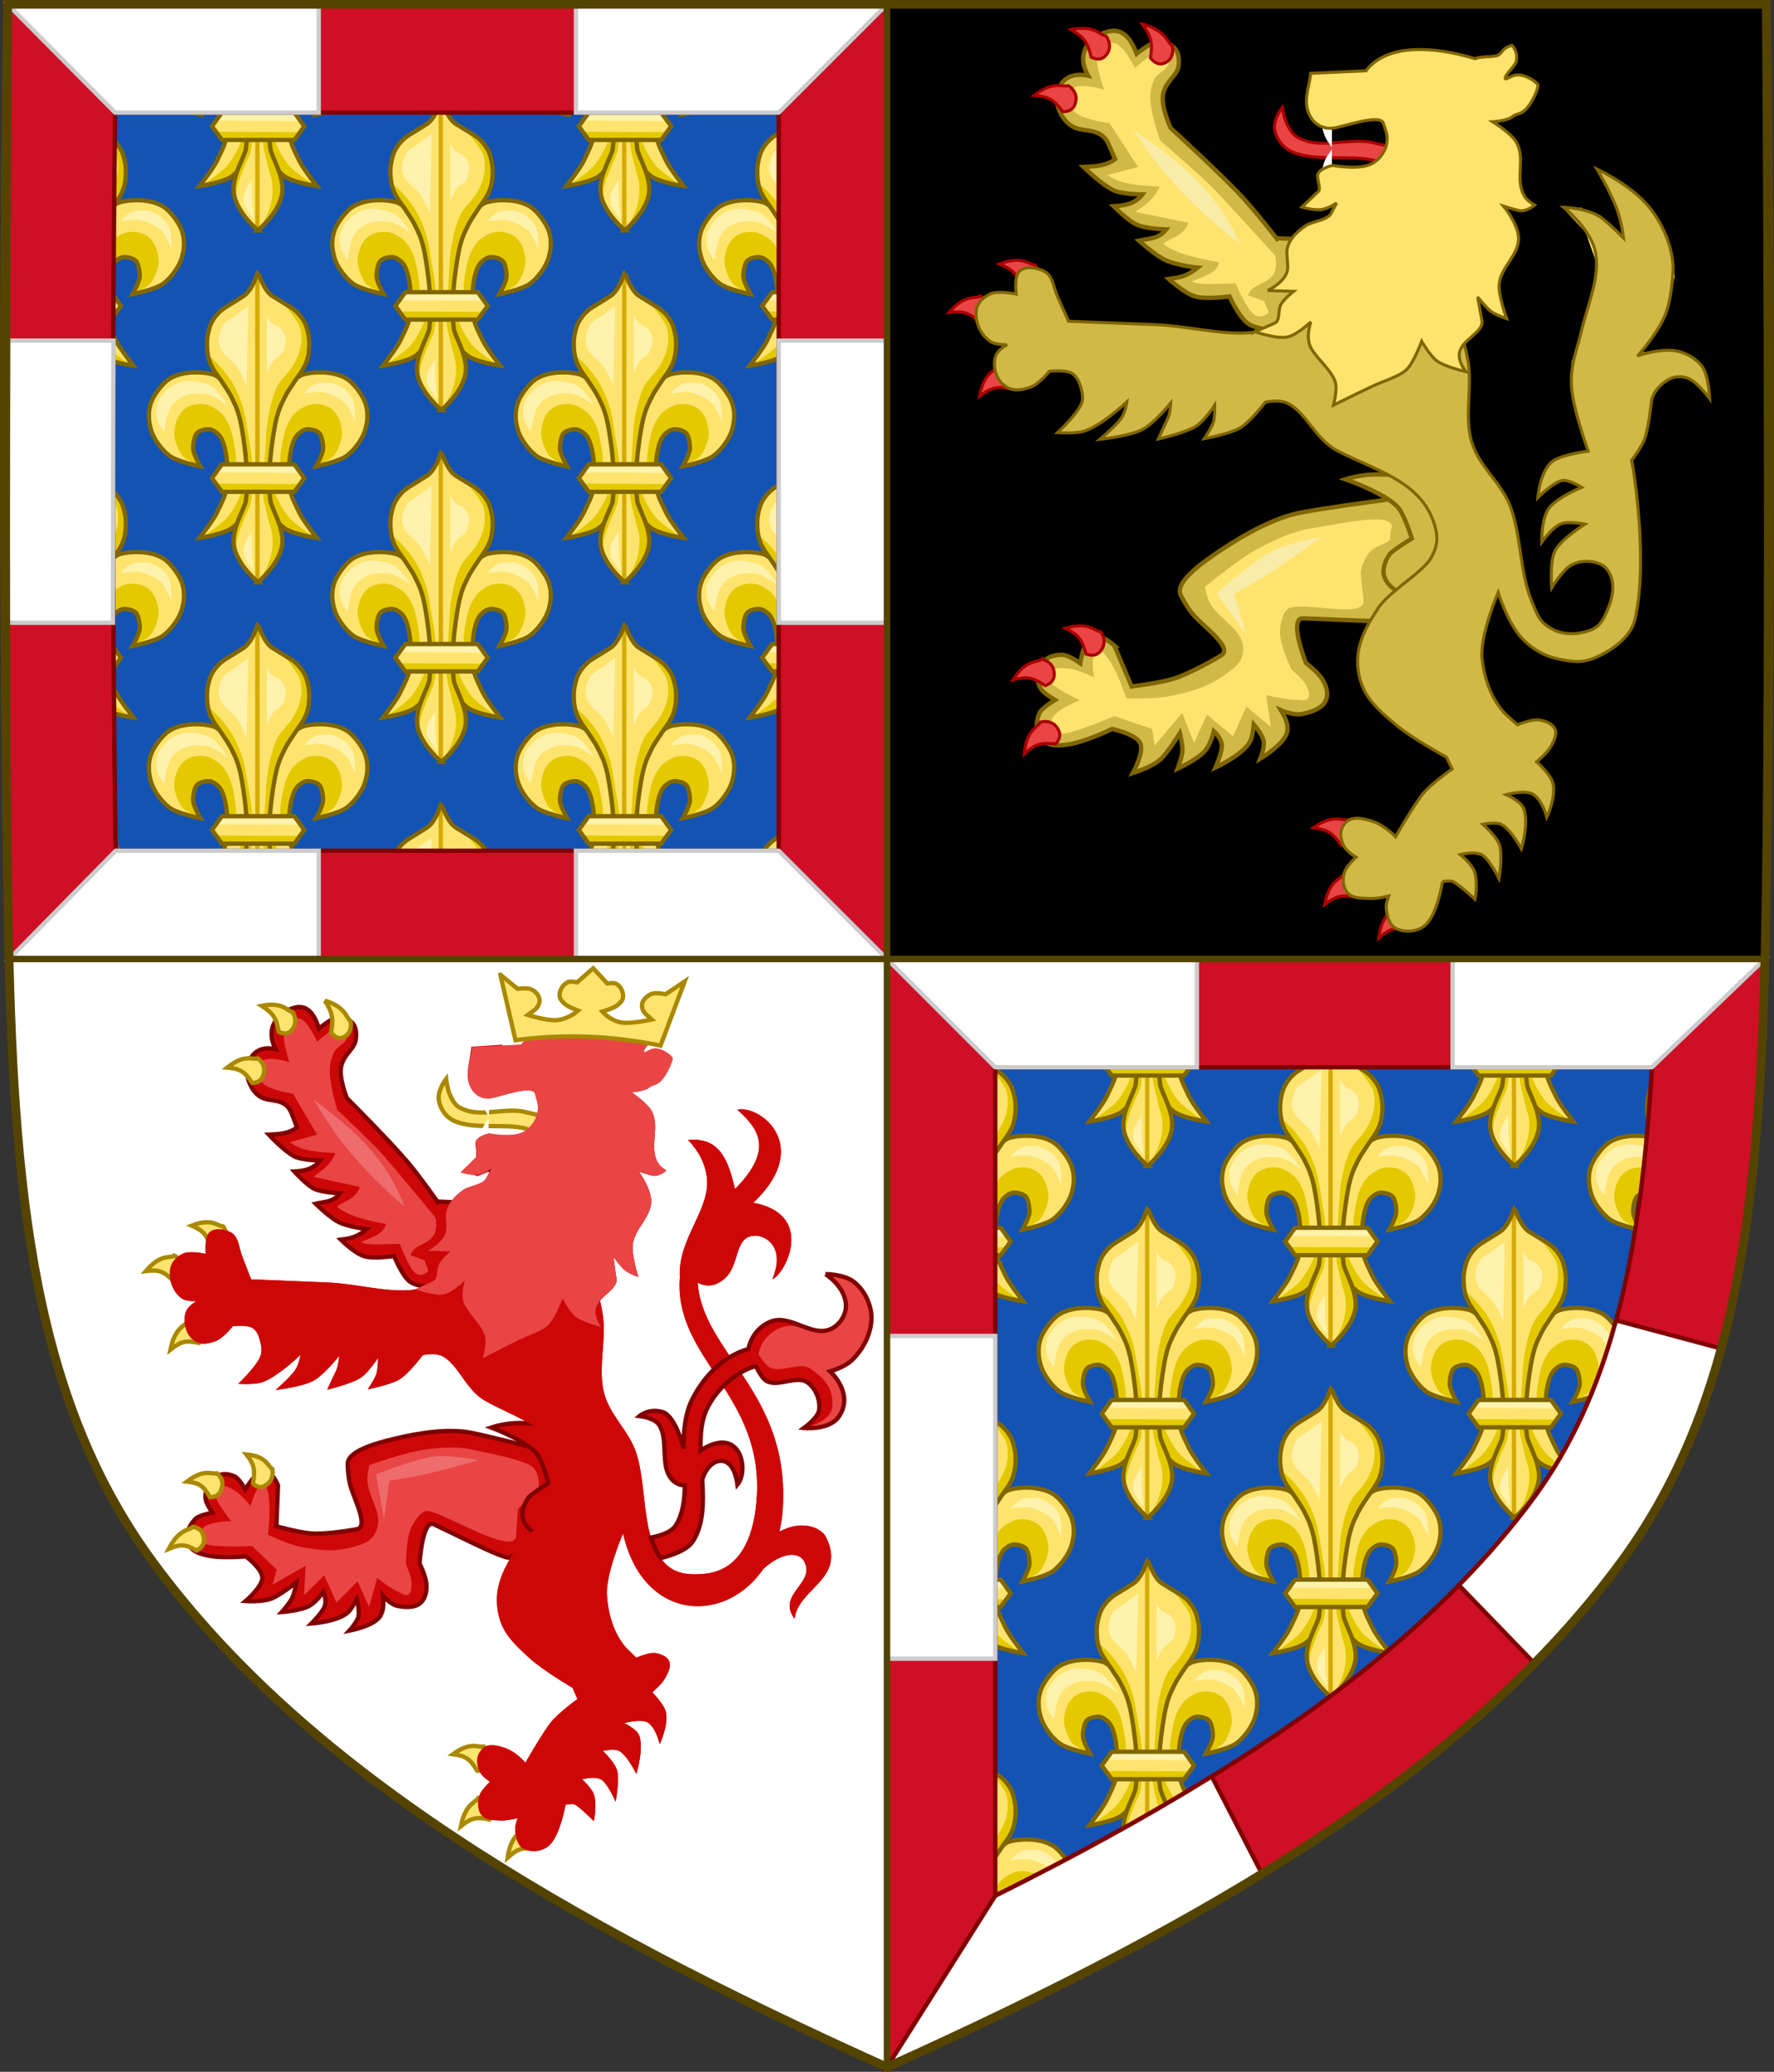 <?xml version="1.0" encoding="UTF-8" standalone="no"?>
<svg
   xmlns:dc="http://purl.org/dc/elements/1.1/"
   xmlns:cc="http://creativecommons.org/ns#"
   xmlns:rdf="http://www.w3.org/1999/02/22-rdf-syntax-ns#"
   xmlns:svg="http://www.w3.org/2000/svg"
   xmlns="http://www.w3.org/2000/svg"
   xmlns:xlink="http://www.w3.org/1999/xlink"
   version="1.1"
   width="409.629"
   height="478.406"
   id="svg3240">
  <rect width="100%" height="100%" fill="#333333" stroke="none"/>
  <defs
     id="defs3242">
    <clipPath
       clipPathUnits="userSpaceOnUse"
       id="clipPath11046">
      <path
         id="use11048"
         d="m 94.299,26.316 c -1.076,67.808 -1.012,135.626 0,203.432 0.086,5.795 0.203,11.437 0.342,17.008 H 297.34 V 26.316 Z"
         style="display:inline;opacity:1;vector-effect:none;fill:#ce0f25;fill-opacity:1;stroke:#800000;stroke-width:1;stroke-linecap:butt;stroke-linejoin:miter;stroke-miterlimit:4;stroke-dasharray:none;stroke-dashoffset:0;stroke-opacity:1;marker:none" />
    </clipPath>
    <clipPath
       clipPathUnits="userSpaceOnUse"
       id="clipPath11139">
      <path
         id="use11141"
         d="m 91.34,28.756 v 255.881 c 75.551,-34.045 134.284,-68.698 169.539,-116.717 26.671,-36.327 31.73,-81.926 33.158,-139.164 z"
         style="display:inline;opacity:1;vector-effect:none;fill:#ce0f25;fill-opacity:1;stroke:#800000;stroke-width:1;stroke-linecap:butt;stroke-linejoin:miter;stroke-miterlimit:4;stroke-dasharray:none;stroke-dashoffset:0;stroke-opacity:1;marker:none" />
    </clipPath>
  </defs>
  <g
     transform="translate(-92.529,-25.312)"
     id="layer1">
    <path
       d="m 94.298,26.317 c -1.076,67.808 -1.012,135.625 0,203.431 0.975,65.329 4.234,116.31 33.501,156.172 35.255,48.019 93.988,82.671 169.54,116.716 75.551,-34.045 134.285,-68.698 169.54,-116.716 29.267,-39.863 32.526,-90.843 33.501,-156.172 1.012,-67.806 1.076,-135.623 0,-203.431 l -406.082,0 z"
       id="path7014-6-7-28-3-7-9"
       style="fill:#1353b4;fill-opacity:1;stroke:none;display:inline" />
    <use
       style="stroke-width:1.25"
       x="0"
       y="0"
       xlink:href="#g12449"
       id="use11000"
       transform="matrix(0.8,0,0,0.8,244.538,243.339)"
       width="100%"
       height="100%"
       clip-path="url(#clipPath11139)" />
    <path
       d="m 500.38,26.317 c 1.076,67.808 1.012,135.625 0,203.431 -0.975,65.329 -4.234,116.31 -33.501,156.172 -35.255,48.019 -93.988,82.671 -169.54,116.716 -75.551,-34.045 -134.285,-68.698 -169.54,-116.716 -29.267,-39.863 -32.526,-90.843 -33.501,-156.172 -1.012,-67.806 -1.076,-135.623 0,-203.431 H 297.339 Z"
       id="path12506"
       style="display:inline;fill:none;stroke:#554400;stroke-width:2;stroke-miterlimit:4;stroke-dasharray:none" />
    <g
       style="stroke-width:1.25"
       transform="matrix(0.8,0,0,0.8,39.085,27.307)"
       id="g11044"
       clip-path="url(#clipPath11046)">
      <g
         style="stroke-width:1.578"
         id="g12449"
         transform="matrix(0.792,0,0,0.792,-410.567,-163.578)"
         clip-path="none">
        <g
           style="stroke-width:1.578"
           id="g10679">
          <use
             style="stroke-width:1.578"
             height="100%"
             width="100%"
             transform="matrix(-1,0,0,1,1393.628,0)"
             id="use10874"
             xlink:href="#g10872"
             y="0"
             x="0" />
          <g
             style="stroke-width:1.578"
             id="g10872">
            <path
               d="m 708.226,380.436 c -0.503,-4.729 -0.235,-13.65 2.253,-17.703 0.841,-1.37 2.901,-2.965 4.506,-2.897 1.582,0.067 3.76,0.534 4.506,1.931 0.684,1.28 1.129,4.029 0.966,5.472 -0.226,2.004 -2.575,6.116 -2.575,6.116 0,0 8.417,-1.689 11.266,-3.863 2.819,-2.15 5.861,-6.227 6.759,-9.656 0.308,-1.177 1.512,-4.982 -0.008,-9.546 -0.882,-2.65 -3.535,-6.195 -5.588,-7.962 -5.361,-4.614 -15.772,-3.273 -17.901,-2.126 -2.816,1.517 -6.247,4.743 -7.403,7.725 -0.897,2.315 -2.763,9.147 -3.219,11.588 -0.93,4.98 -1.201,6.859 -1.609,11.909 -0.281,3.466 -1.054,6.579 -0.322,9.978 0.395,1.832 0.887,6.035 1.958,8.803 1.076,2.783 2.732,4.128 4.158,5.359 2.913,2.515 12.231,3.863 12.231,3.863 0,0 -5.12,-6.459 -6.438,-9.334 -1.565,-3.415 -3.143,-5.921 -3.541,-9.656 z"
               id="path11823"
               style="display:inline;opacity:1;vector-effect:none;fill:#fee46e;fill-opacity:1;stroke:none;stroke-width:1.082;stroke-linecap:butt;stroke-linejoin:miter;stroke-miterlimit:4;stroke-dasharray:none;stroke-dashoffset:0;stroke-opacity:1" />
            <path
               style="fill:#e4c900;fill-opacity:1;fill-rule:evenodd;stroke:none;stroke-width:2.152"
               id="path6917-9-7-7-1-2-7-0"
               d="m 716.882,398.898 -2.455,-0.039 -7.863,-2.471 -9.436,-8.313 2.532,-14.87 c 0,0 2.728,8.967 4.495,12.556 1.026,2.083 2.621,4.795 4.185,6.51 2.187,2.399 8.542,6.626 8.542,6.626 z" />
            <path
               style="display:inline;fill:#e4c900;fill-opacity:1;fill-rule:evenodd;stroke:none;stroke-width:2.152"
               id="path6919-8-8-2-1-2-1-21"
               d="m 718.142,373.136 c 0,0 4.787,-2.019 6.213,-3.642 1.521,-1.731 2.54,-4.812 2.999,-7.07 0.346,-1.701 -0.498,-5.309 -1.285,-6.856 -1.19,-2.337 -2.648,-3.688 -5.142,-4.499 -1.711,-0.557 -4.312,-0.628 -5.999,0 -1.751,0.651 -4.202,2.173 -5.356,3.642 -1.741,2.215 -2.767,4.76 -3.428,7.499 -0.407,1.687 -1.322,6.835 -1.285,8.57 0.032,1.544 0.214,6.427 0.214,6.427 l 3.214,5.356 0.08,-0.244 -0.24,-8.882 v -3.721 l 1.68,-5.761 2.761,-3.721 3.241,-0.48 3.121,1.56 1.32,3.361 -0.24,4.081 -1.868,4.38 z" />
            <path
               style="display:inline;fill:none;stroke:#806600;stroke-width:1.578;stroke-linecap:butt;stroke-linejoin:miter;stroke-miterlimit:4;stroke-dasharray:none;stroke-opacity:1"
               id="path6927-4-1-2-0-0-7-6"
               d="m 708.226,380.436 c -0.503,-4.729 -0.235,-13.65 2.253,-17.703 0.841,-1.37 2.901,-2.965 4.506,-2.897 1.582,0.067 3.76,0.534 4.506,1.931 0.684,1.28 1.129,4.029 0.966,5.472 -0.226,2.004 -2.575,6.116 -2.575,6.116 0,0 8.417,-1.689 11.266,-3.863 2.819,-2.15 5.861,-6.227 6.759,-9.656 0.308,-1.177 1.512,-4.982 -0.008,-9.546 -0.882,-2.65 -3.535,-6.195 -5.588,-7.962 -5.361,-4.614 -15.772,-3.273 -17.901,-2.126 -2.816,1.517 -6.247,4.743 -7.403,7.725 -0.897,2.315 -2.763,9.147 -3.219,11.588 -0.93,4.98 -1.201,6.859 -1.609,11.909 -0.281,3.466 -1.054,6.579 -0.322,9.978 0.395,1.832 0.887,6.035 1.958,8.803 1.076,2.783 2.732,4.128 4.158,5.359 2.913,2.515 12.231,3.863 12.231,3.863 0,0 -5.12,-6.459 -6.438,-9.334 -1.565,-3.415 -3.143,-5.921 -3.541,-9.656 z" />
          </g>
          <path
             d="m 662.603,360.893 c 0,0 0.417,-3.299 0.785,-4.905 0.453,-1.976 1.45,-4.712 2.943,-6.083 1.578,-1.449 3.97,-2.587 6.083,-2.943 1.858,-0.313 4.452,-0.265 6.279,0.196 1.404,0.355 3.081,1.404 4.317,2.158 0.935,0.571 2.943,2.158 2.943,2.158 0,0 -3.651,-5.79 -6.083,-7.26 -2.371,-1.434 -6.256,-2.034 -9.026,-1.962 -2.013,0.052 -4.21,1.043 -5.886,2.158 -1.99,1.324 -4.127,4.019 -4.905,6.279 -0.556,1.614 -0.487,4.054 0,5.69 0.522,1.752 2.551,4.513 2.551,4.513 z"
             id="path6929-8-5-60-8-0-23-5"
             style="fill:#fff2ac;fill-opacity:1;fill-rule:evenodd;stroke:none;stroke-width:2.152" />
          <path
             d="m 713.619,346.766 c 0,0 4.985,-0.823 7.064,-0.392 2.578,0.534 5.966,2.085 7.849,3.924 1.62,1.583 3.532,6.671 3.532,6.671 0,0 0.158,-5.34 -0.589,-7.456 -0.451,-1.278 -1.518,-2.85 -2.551,-3.728 -1.585,-1.347 -4.199,-2.914 -6.279,-2.943 -1.092,-0.015 -3.593,-0.071 -5.074,0.607 -2.522,1.154 -3.952,3.317 -3.952,3.317 z"
             id="path6931-5-3-3-5-8-98-1"
             style="fill:#fff2ac;fill-opacity:1;fill-rule:evenodd;stroke:none;stroke-width:2.152" />
          <g
             transform="matrix(0.876,0,0,0.876,249.789,-332.882)"
             id="g6935-8-5-9-3-1-8-9"
             style="stroke-width:1.235;stroke-miterlimit:4;stroke-dasharray:none">
            <path
               d="m 510,854 c 0,0 8.581,-7.038 10,-15 1.277,-7.162 -4.41,-15.552 -4.841,-18.925 -1.724,-13.492 1.929,-31.467 2.259,-32.936 1.308,-5.836 2.954,-8.333 3.83,-10.244 0.631,-1.376 2.433,-4.111 4.236,-6.763 1.034,-1.522 3.338,-4.355 4.511,-7.237 1.244,-3.054 1.329,-6.163 1.347,-7.823 0.031,-2.826 -0.503,-5.231 -1.253,-7.532 -0.713,-2.188 -3.037,-5.768 -6.404,-7.826 -3.63,-2.218 -6.565,-4.002 -7.682,-4.708 C 512.314,732.673 510.044,725 510,725 c -0.043,0 -2.314,7.673 -6.003,10.006 -1.117,0.706 -3.918,2.49 -7.548,4.708 -3.367,2.058 -5.691,5.638 -6.404,7.826 -0.75,2.301 -1.284,4.706 -1.253,7.532 0.018,1.66 0.103,4.769 1.347,7.823 1.173,2.882 3.477,5.715 4.511,7.237 1.802,2.652 3.605,5.388 4.236,6.763 0.876,1.911 2.522,4.408 3.83,10.244 0.329,1.469 3.982,19.444 2.259,32.936 C 504.544,823.448 498.723,831.838 500,839 c 1.419,7.962 10,15 10,15 z"
               id="path6937-3-4-49-7-7-07-9"
               style="display:inline;fill:#fee46e;fill-opacity:1;fill-rule:evenodd;stroke:none;stroke-width:1.235" />
            <path
               d="M 510,854 509.989,726.045"
               id="path6939-0-3-6-9-6-5-7"
               style="fill:none;stroke:#d4aa00;stroke-width:1.8;stroke-linecap:butt;stroke-linejoin:miter;stroke-miterlimit:4;stroke-dasharray:none;stroke-opacity:1" />
          </g>
          <path
             d="m 696.983,415.339 6.131,-6.839 2.358,-4.481 -0.472,-6.131 -1.651,-6.367 -2.594,-5.66 v -9.197 l 0.943,-9.197 1.179,-10.14 2.594,-8.018 4.245,-5.896 3.537,-6.131 1.415,-3.302 0.707,-5.896 -0.943,-5.66 -2.986,-4.785 -5.74,-3.941 c 0,0 3.401,3.823 5.631,7.419 1.198,1.93 1.183,4.299 1.208,4.844 0.106,2.332 -0.072,3.413 -0.707,5.66 -0.588,2.078 -1.835,4.357 -3.066,6.131 -1.379,1.989 -3.845,4.216 -4.952,6.367 -1.588,3.085 -2.659,7.674 -3.302,11.084 -0.789,4.186 -0.898,9.899 -1.179,14.149 -0.286,4.311 -1.049,10.078 -0.707,14.385 0.217,2.739 1.402,6.579 1.887,8.961 0.335,1.648 1.201,3.756 1.415,5.424 0.207,1.614 0.221,3.812 0,5.424 -0.25,1.82 -0.95,4.198 -1.651,5.896 -0.774,1.874 -3.302,5.896 -3.302,5.896 z"
             id="path6941-6-6-5-6-7-2-9"
             style="fill:#e4c900;fill-opacity:1;fill-rule:evenodd;stroke:none;stroke-width:2.152" />
          <path
             d="m 688.73,404.962 c 0,0 0.144,-3.66 0.472,-5.188 0.455,-2.122 1.595,-4.807 2.358,-6.839 0.726,-1.931 2.166,-4.35 2.594,-6.367 0.94,-4.431 0.736,-10.57 0.472,-15.093 -0.196,-3.356 -1.178,-7.755 -1.651,-11.084 -0.371,-2.615 -1.066,-6.686 -1.887,-9.197 -0.875,-2.678 -2.308,-6.097 -3.773,-8.504 -1.245,-2.045 -2.931,-4.057 -4.481,-5.881 -1.199,-1.411 -4.481,-4.245 -4.481,-4.245 l 0.456,0.172 0.541,2.526 2.165,3.608 2.165,3.969 3.608,5.593 2.345,5.954 1.263,6.315 1.083,8.66 0.541,8.66 v 8.119 l -1.985,4.15 -2.345,6.315 -0.722,5.232 z"
             id="path6943-2-5-1-3-1-58-0"
             style="fill:#e4c900;fill-opacity:1;fill-rule:evenodd;stroke:none;stroke-width:2.152" />
          <path
             d="m 696.755,415.567 c 0,0 7.52,-6.168 8.764,-13.146 1.119,-6.277 -3.865,-13.629 -4.243,-16.586 -1.511,-11.825 1.691,-27.577 1.979,-28.865 1.146,-5.115 2.589,-7.303 3.357,-8.978 0.553,-1.206 2.133,-3.603 3.712,-5.927 0.906,-1.334 2.925,-3.817 3.954,-6.342 1.09,-2.677 1.165,-5.402 1.18,-6.856 0.027,-2.477 -0.441,-4.584 -1.098,-6.601 -0.625,-1.917 -2.661,-5.055 -5.612,-6.858 -3.181,-1.944 -5.753,-3.507 -6.732,-4.126 -3.233,-2.045 -5.223,-8.769 -5.261,-8.769 -0.038,0 -2.028,6.725 -5.261,8.769 -0.979,0.619 -3.433,2.182 -6.615,4.126 -2.951,1.803 -4.987,4.941 -5.612,6.858 -0.658,2.017 -1.125,4.124 -1.098,6.601 0.016,1.455 0.09,4.179 1.18,6.856 1.028,2.526 3.047,5.009 3.954,6.342 1.58,2.324 3.159,4.722 3.712,5.927 0.768,1.675 2.211,3.863 3.357,8.978 0.289,1.288 3.49,17.04 1.979,28.865 -0.378,2.957 -5.479,10.309 -4.36,16.586 1.244,6.978 8.764,13.146 8.764,13.146 z"
             id="path6945-2-9-3-1-4-7-6"
             style="display:inline;fill:none;stroke:#806600;stroke-width:1.578;stroke-linecap:butt;stroke-linejoin:miter;stroke-miterlimit:4;stroke-dasharray:none;stroke-opacity:1" />
          <path
             d="m 692.586,343.917 0.645,-29.006 c 0,0 -3.61,2.707 -5.157,3.867 -1.16,0.87 -3.144,1.644 -3.867,2.901 -1.651,2.869 -2.376,6.029 -0.967,9.024 0.833,1.772 3.827,4.042 5.157,5.479 1.792,1.937 4.19,7.735 4.19,7.735 z"
             id="path6947-5-5-2-5-8-44-5"
             style="fill:#fff2ac;fill-opacity:1;fill-rule:evenodd;stroke:none;stroke-width:2.152" />
          <path
             d="m 699.998,339.405 v -20.949 c 0,0 1.15,2.208 1.934,2.901 0.648,0.572 1.936,0.71 2.578,1.289 0.936,0.844 2.01,2.309 2.256,3.545 0.325,1.637 -0.161,4.017 -0.967,5.479 -0.694,1.259 -2.677,2.077 -3.545,3.223 -0.914,1.206 -2.256,4.512 -2.256,4.512 z"
             id="path6949-2-4-6-8-1-17-17"
             style="fill:#fff2ac;fill-opacity:1;fill-rule:evenodd;stroke:none;stroke-width:2.152" />
          <path
             d="m 694.727,406.44 c -0.269,-2.793 -0.208,-9.346 -0.208,-9.346 0,0 -2.383,3.525 -2.782,5.12 -0.211,0.844 -0.422,2.67 -0.204,3.512 0.499,1.927 3.753,5.883 3.753,5.883 0,0 -0.435,-3.884 -0.559,-5.168 z"
             id="path6951-2-9-9-0-8-84-9"
             style="fill:#fff2ac;fill-opacity:1;fill-rule:evenodd;stroke:none;stroke-width:2.152" />
          <g
             style="stroke-width:1.578"
             id="g10712">
            <path
               style="display:inline;fill:#fee46e;fill-opacity:1;fill-rule:evenodd;stroke:none;stroke-width:1.082;stroke-miterlimit:4;stroke-dasharray:none"
               id="path6959-5-5-39-4-1-4-59"
               d="m 713.65,377.635 -3.618,-5.012 h -26.423 l -3.631,5.012 3.631,4.989 h 26.423 z" />
            <path
               d="m 681.957,375.561 29.97,0.162 -2.214,-3.132 -26.19,-0.054 z"
               id="path6967-0-8-1-0-1-7-8"
               style="fill:#fff2ac;fill-opacity:1;fill-rule:evenodd;stroke:none;stroke-width:1.082;stroke-miterlimit:4;stroke-dasharray:none" />
            <path
               d="m 711.802,379.778 -29.97,-0.162 2.214,3.132 26.19,0.054 z"
               id="path6969-1-8-2-5-0-30-7"
               style="display:inline;fill:#e4c900;fill-opacity:1;fill-rule:evenodd;stroke:none;stroke-width:1.082;stroke-miterlimit:4;stroke-dasharray:none" />
            <path
               d="m 713.65,377.635 -3.618,-5.012 h -26.423 l -3.631,5.012 3.631,4.989 h 26.423 z"
               id="path6971-8-3-6-5-4-0-4"
               style="display:inline;fill:none;stroke:#806600;stroke-width:1.578;stroke-linecap:butt;stroke-linejoin:miter;stroke-miterlimit:4;stroke-dasharray:none;stroke-opacity:1" />
          </g>
        </g>
        <use
           style="stroke-width:1.578"
           height="100%"
           width="100%"
           transform="translate(133.683)"
           id="use10876"
           xlink:href="#g10679"
           y="0"
           x="0" />
        <use
           style="stroke-width:1.578"
           x="0"
           y="0"
           xlink:href="#g10679"
           id="use10878"
           transform="translate(200.525,-62.749)"
           width="100%"
           height="100%" />
        <use
           style="stroke-width:1.578"
           height="100%"
           width="100%"
           transform="translate(66.842,-62.749)"
           id="use10880"
           xlink:href="#g10679"
           y="0"
           x="0" />
        <use
           style="stroke-width:1.578"
           x="0"
           y="0"
           xlink:href="#g10679"
           id="use10882"
           transform="translate(-66.841,-62.749)"
           width="100%"
           height="100%" />
        <use
           style="stroke-width:1.578"
           x="0"
           y="0"
           xlink:href="#g10679"
           id="use10930"
           transform="translate(133.683,-128.227)"
           width="100%"
           height="100%" />
        <use
           style="stroke-width:1.578"
           height="100%"
           width="100%"
           transform="translate(133.683,128.227)"
           id="use10978"
           xlink:href="#g10679"
           y="0"
           x="0" />
        <use
           style="stroke-width:1.578"
           height="100%"
           width="100%"
           transform="translate(200.525,65.477)"
           id="use10980"
           xlink:href="#g10679"
           y="0"
           x="0" />
        <use
           style="stroke-width:1.578"
           x="0"
           y="0"
           xlink:href="#g10679"
           id="use10982"
           transform="translate(66.842,65.477)"
           width="100%"
           height="100%" />
        <use
           style="stroke-width:1.578"
           x="0"
           y="0"
           xlink:href="#g10679"
           id="use10984"
           transform="translate(200.525,193.704)"
           width="100%"
           height="100%" />
        <use
           style="stroke-width:1.578"
           height="100%"
           width="100%"
           transform="translate(66.842,193.704)"
           id="use10986"
           xlink:href="#g10679"
           y="0"
           x="0" />
        <use
           style="stroke-width:1.578"
           height="100%"
           width="100%"
           transform="translate(-66.841,65.477)"
           id="use10988"
           xlink:href="#g10679"
           y="0"
           x="0" />
        <use
           style="stroke-width:1.578"
           x="0"
           y="0"
           xlink:href="#g10679"
           id="use10990"
           transform="translate(-66.841,193.704)"
           width="100%"
           height="100%" />
        <use
           style="stroke-width:1.578"
           height="100%"
           width="100%"
           transform="translate(0,-128.227)"
           id="use10992"
           xlink:href="#g10679"
           y="0"
           x="0" />
        <use
           style="stroke-width:1.578"
           x="0"
           y="0"
           xlink:href="#g10679"
           id="use10994"
           transform="translate(0,128.227)"
           width="100%"
           height="100%" />
      </g>
    </g>
    <path
       id="path4731"
       d="m 94.299,26.316 c -1.076,67.808 -1.012,135.626 0,203.432 0.086,5.795 0.203,11.437 0.342,17.008 H 297.34 V 26.316 Z m 24.807,25 H 272.34 V 221.756 H 119.236 C 118.448,164.929 118.434,108.113 119.105,51.316 Z"
       style="color:#000000;font-style:normal;font-variant:normal;font-weight:normal;font-stretch:normal;font-size:medium;line-height:normal;font-family:sans-serif;font-variant-ligatures:normal;font-variant-position:normal;font-variant-caps:normal;font-variant-numeric:normal;font-variant-alternates:normal;font-feature-settings:normal;text-indent:0;text-align:start;text-decoration:none;text-decoration-line:none;text-decoration-style:solid;text-decoration-color:#000000;letter-spacing:normal;word-spacing:normal;text-transform:none;writing-mode:lr-tb;direction:ltr;text-orientation:mixed;dominant-baseline:auto;baseline-shift:baseline;text-anchor:start;white-space:normal;shape-padding:0;clip-rule:nonzero;display:inline;overflow:visible;visibility:visible;opacity:1;isolation:auto;mix-blend-mode:normal;color-interpolation:sRGB;color-interpolation-filters:linearRGB;solid-color:#000000;solid-opacity:1;vector-effect:none;fill:#ce0f25;fill-opacity:1;fill-rule:nonzero;stroke:#800000;stroke-width:1;stroke-linecap:butt;stroke-linejoin:miter;stroke-miterlimit:4;stroke-dasharray:none;stroke-dashoffset:0;stroke-opacity:1;marker:none;color-rendering:auto;image-rendering:auto;shape-rendering:auto;text-rendering:auto;enable-background:accumulate;font-variant-east_asian:normal" />
    <path
       id="path4733"
       d="m 297.34,246.756 v 255.881 c 75.551,-34.045 134.284,-68.698 169.539,-116.717 26.671,-36.327 31.73,-81.926 33.158,-139.164 z m 25,25 h 151.621 c -2.488,42.728 -9.057,74.61 -27.234,99.369 -25.671,34.964 -68.109,63.915 -124.387,91.939 z"
       style="color:#000000;font-style:normal;font-variant:normal;font-weight:normal;font-stretch:normal;font-size:medium;line-height:normal;font-family:sans-serif;font-variant-ligatures:normal;font-variant-position:normal;font-variant-caps:normal;font-variant-numeric:normal;font-variant-alternates:normal;font-feature-settings:normal;text-indent:0;text-align:start;text-decoration:none;text-decoration-line:none;text-decoration-style:solid;text-decoration-color:#000000;letter-spacing:normal;word-spacing:normal;text-transform:none;writing-mode:lr-tb;direction:ltr;text-orientation:mixed;dominant-baseline:auto;baseline-shift:baseline;text-anchor:start;white-space:normal;shape-padding:0;clip-rule:nonzero;display:inline;overflow:visible;visibility:visible;opacity:1;isolation:auto;mix-blend-mode:normal;color-interpolation:sRGB;color-interpolation-filters:linearRGB;solid-color:#000000;solid-opacity:1;vector-effect:none;fill:#ce0f25;fill-opacity:1;fill-rule:nonzero;stroke:#800000;stroke-width:1;stroke-linecap:butt;stroke-linejoin:miter;stroke-miterlimit:4;stroke-dasharray:none;stroke-dashoffset:0;stroke-opacity:1;marker:none;color-rendering:auto;image-rendering:auto;shape-rendering:auto;text-rendering:auto;enable-background:accumulate;font-variant-east_asian:normal" />
    <path
       id="path4731-3"
       d="m 118.623,169.109 c -0.009,-14.203 0.028,-50.945 0.108,-65.146 H 93.702 c -0.13,16.953 -0.191,48.193 -0.187,65.146 z m 0.482,-117.793 h 47.02 v -25 H 94.299 Z M 94.64,246.756 h 71.484 v -25 h -46.889 z m 130.877,0 h 71.822 l -25,-25 h -46.822 z m 71.822,-77.646 v -65.146 h -25 v 65.146 z m 0,-142.793 h -71.822 v 25 h 46.822 z"
       style="color:#000000;font-style:normal;font-variant:normal;font-weight:normal;font-stretch:normal;font-size:medium;line-height:normal;font-family:sans-serif;font-variant-ligatures:normal;font-variant-position:normal;font-variant-caps:normal;font-variant-numeric:normal;font-variant-alternates:normal;font-feature-settings:normal;text-indent:0;text-align:start;text-decoration:none;text-decoration-line:none;text-decoration-style:solid;text-decoration-color:#000000;letter-spacing:normal;word-spacing:normal;text-transform:none;writing-mode:lr-tb;direction:ltr;text-orientation:mixed;dominant-baseline:auto;baseline-shift:baseline;text-anchor:start;white-space:normal;shape-padding:0;clip-rule:nonzero;display:inline;overflow:visible;visibility:visible;opacity:1;isolation:auto;mix-blend-mode:normal;color-interpolation:sRGB;color-interpolation-filters:linearRGB;solid-color:#000000;solid-opacity:1;vector-effect:none;fill:#ffffff;fill-opacity:1;fill-rule:nonzero;stroke:#cccccc;stroke-width:1;stroke-linecap:butt;stroke-linejoin:miter;stroke-miterlimit:4;stroke-dasharray:none;stroke-dashoffset:0;stroke-opacity:1;marker:none;color-rendering:auto;image-rendering:auto;shape-rendering:auto;text-rendering:auto;enable-background:accumulate;font-variant-east_asian:normal" />
    <path
       style="color:#000000;font-style:normal;font-variant:normal;font-weight:normal;font-stretch:normal;font-size:medium;line-height:normal;font-family:sans-serif;font-variant-ligatures:normal;font-variant-position:normal;font-variant-caps:normal;font-variant-numeric:normal;font-variant-alternates:normal;font-feature-settings:normal;text-indent:0;text-align:start;text-decoration:none;text-decoration-line:none;text-decoration-style:solid;text-decoration-color:#000000;letter-spacing:normal;word-spacing:normal;text-transform:none;writing-mode:lr-tb;direction:ltr;text-orientation:mixed;dominant-baseline:auto;baseline-shift:baseline;text-anchor:start;white-space:normal;shape-padding:0;clip-rule:nonzero;display:inline;overflow:visible;visibility:visible;opacity:1;isolation:auto;mix-blend-mode:normal;color-interpolation:sRGB;color-interpolation-filters:linearRGB;solid-color:#000000;solid-opacity:1;vector-effect:none;fill:#ffffff;fill-opacity:1;fill-rule:nonzero;stroke:#cccccc;stroke-width:1;stroke-linecap:butt;stroke-linejoin:miter;stroke-miterlimit:4;stroke-dasharray:none;stroke-dashoffset:0;stroke-opacity:1;marker:none;color-rendering:auto;image-rendering:auto;shape-rendering:auto;text-rendering:auto;enable-background:accumulate;font-variant-east_asian:normal"
       d="m 322.34,271.756 h 46.553 v -25 h -71.553 z m 177.697,-25 h -72.091 v 25 h 46.015 z M 322.34,408.319 v -74.532 h -25 v 74.532 z"
       id="path4875" />
    <path
       style="color:#000000;font-style:normal;font-variant:normal;font-weight:normal;font-stretch:normal;font-size:medium;line-height:normal;font-family:sans-serif;font-variant-ligatures:normal;font-variant-position:normal;font-variant-caps:normal;font-variant-numeric:normal;font-variant-alternates:normal;font-feature-settings:normal;text-indent:0;text-align:start;text-decoration:none;text-decoration-line:none;text-decoration-style:solid;text-decoration-color:#000000;letter-spacing:normal;word-spacing:normal;text-transform:none;writing-mode:lr-tb;direction:ltr;text-orientation:mixed;dominant-baseline:auto;baseline-shift:baseline;text-anchor:start;white-space:normal;shape-padding:0;clip-rule:nonzero;display:inline;overflow:visible;visibility:visible;opacity:1;isolation:auto;mix-blend-mode:normal;color-interpolation:sRGB;color-interpolation-filters:linearRGB;solid-color:#000000;solid-opacity:1;vector-effect:none;fill:#ffffff;fill-opacity:1;fill-rule:nonzero;stroke:#800000;stroke-width:1;stroke-linecap:butt;stroke-linejoin:miter;stroke-miterlimit:4;stroke-dasharray:none;stroke-dashoffset:0;stroke-opacity:1;marker:none;color-rendering:auto;image-rendering:auto;shape-rendering:auto;text-rendering:auto;enable-background:accumulate"
       d="M 373.158 304.885 C 368.95 320.435 362.91 333.945 354.197 345.812 C 349.081 352.781 343.288 359.506 336.863 366.037 L 354.287 384.057 C 361.629 376.584 368.339 368.794 374.35 360.607 C 385.222 345.799 392.501 329.447 397.408 311.396 L 373.158 304.885 z M 279.803 410.197 C 264.639 419.592 247.947 428.72 229.811 437.752 L 204.811 477.324 C 236.874 462.876 265.894 448.313 291.391 432.67 L 279.803 410.197 z "
       transform="translate(92.529,25.312)"
       id="path4877" />
    <path
       style="color:#000000;font-style:normal;font-variant:normal;font-weight:normal;font-stretch:normal;font-size:medium;line-height:normal;font-family:sans-serif;font-variant-ligatures:normal;font-variant-position:normal;font-variant-caps:normal;font-variant-numeric:normal;font-variant-alternates:normal;font-feature-settings:normal;text-indent:0;text-align:start;text-decoration:none;text-decoration-line:none;text-decoration-style:solid;text-decoration-color:#000000;letter-spacing:normal;word-spacing:normal;text-transform:none;writing-mode:lr-tb;direction:ltr;text-orientation:mixed;dominant-baseline:auto;baseline-shift:baseline;text-anchor:start;white-space:normal;shape-padding:0;clip-rule:nonzero;display:inline;overflow:visible;visibility:visible;opacity:1;isolation:auto;mix-blend-mode:normal;color-interpolation:sRGB;color-interpolation-filters:linearRGB;solid-color:#000000;solid-opacity:1;vector-effect:none;fill:#000000;fill-opacity:1;fill-rule:nonzero;stroke:#554400;stroke-width:1.5;stroke-linecap:butt;stroke-linejoin:miter;stroke-miterlimit:4;stroke-dasharray:none;stroke-dashoffset:0;stroke-opacity:1;marker:none;color-rendering:auto;image-rendering:auto;shape-rendering:auto;text-rendering:auto;enable-background:accumulate;font-variant-east_asian:normal"
       d="m 500.379,26.316 c 1.076,67.808 1.012,135.626 0,203.432 -0.086,5.795 -0.203,11.437 -0.342,17.008 H 297.338 V 26.316 Z"
       id="path4897" />
    <path
       style="color:#000000;font-style:normal;font-variant:normal;font-weight:normal;font-stretch:normal;font-size:medium;line-height:normal;font-family:sans-serif;font-variant-ligatures:normal;font-variant-position:normal;font-variant-caps:normal;font-variant-numeric:normal;font-variant-alternates:normal;font-feature-settings:normal;text-indent:0;text-align:start;text-decoration:none;text-decoration-line:none;text-decoration-style:solid;text-decoration-color:#000000;letter-spacing:normal;word-spacing:normal;text-transform:none;writing-mode:lr-tb;direction:ltr;text-orientation:mixed;dominant-baseline:auto;baseline-shift:baseline;text-anchor:start;white-space:normal;shape-padding:0;clip-rule:nonzero;display:inline;overflow:visible;visibility:visible;opacity:1;isolation:auto;mix-blend-mode:normal;color-interpolation:sRGB;color-interpolation-filters:linearRGB;solid-color:#000000;solid-opacity:1;vector-effect:none;fill:#ffffff;fill-opacity:1;fill-rule:nonzero;stroke:#554400;stroke-width:1.5;stroke-linecap:butt;stroke-linejoin:miter;stroke-miterlimit:4;stroke-dasharray:none;stroke-dashoffset:0;stroke-opacity:1;marker:none;color-rendering:auto;image-rendering:auto;shape-rendering:auto;text-rendering:auto;enable-background:accumulate;font-variant-east_asian:normal"
       d="M 297.338,246.756 V 502.637 C 221.787,468.592 163.054,433.939 127.799,385.92 101.128,349.593 96.069,303.994 94.641,246.756 Z"
       id="path4899" />
    <path
       style="display:inline;fill:none;stroke:#554400;stroke-width:2;stroke-miterlimit:4;stroke-dasharray:none"
       id="path4743"
       d="m 94.298,26.317 c 0,0 -1.012,135.625 0,203.431 0.975,65.329 4.234,116.31 33.501,156.172 35.255,48.019 93.988,82.671 169.54,116.716 75.551,-34.045 134.285,-68.698 169.54,-116.716 29.267,-39.863 32.526,-90.843 33.501,-156.172 1.012,-67.806 0,-203.431 0,-203.431 z" />
    <g
       id="g5266"
       transform="translate(-0.408,-0.678)">
      <g
         id="g5222">
        <path
           style="opacity:1;vector-effect:none;fill:#d1b948;fill-opacity:1;stroke:#806600;stroke-width:1;stroke-linecap:butt;stroke-linejoin:miter;stroke-miterlimit:4;stroke-dasharray:none;stroke-dashoffset:0;stroke-opacity:1"
           d="m 349.831,33.111 c -0.715,0.043 -1.46,0.246 -2.227,0.556 -3.192,1.291 -6.335,4.718 -3.392,9.801 -6,-1.179 -7.401,3.189 -7.191,6.097 0.119,1.648 1.47,4.639 3.917,5.818 2.491,1.201 6.267,-0.041 8.028,4.006 l 1.462,3.353 c -2.017,1.55 -4.656,1.686 -7.305,1.791 0,0 4.175,4.1 6.917,5.393 1.985,0.936 6.692,0.962 6.692,0.962 -1.661,2.176 -4.092,2.588 -6.646,2.721 0,0 3.305,3.356 5.398,4.281 2.097,0.926 6.741,1.078 6.741,1.078 -1.748,2.259 -4.117,2.086 -6.315,2.585 0,0 3.809,3.428 6.151,4.513 2.691,1.246 7.43,1.719 7.43,1.719 -2.401,1.996 -4.244,2.324 -6.707,2.615 0,0 3.656,3.36 6.224,4.076 2.458,0.685 7.823,-0.034 7.823,-0.034 0,0 2.224,4.862 4.328,6.3 1.934,1.322 6.791,1.571 6.791,1.571 l 12.459,0.262 -0.834,-21.064 -11.446,-0.486 -0.286,0.167 c 0,0 -5.079,-6.498 -7.88,-9.519 -5.263,-5.679 -16.722,-16.128 -16.722,-16.128 0,0 -2.399,-5.129 -1.709,-7.98 0.609,-2.519 2.417,-3.633 3.247,-5.338 0.525,-1.078 0.429,-2.924 0.129,-3.818 -0.728,-2.174 -3.089,-3.032 -5.196,-2.615 -1.513,0.3 -4.324,2.634 -4.324,2.634 -1.519,-4.134 -3.412,-5.442 -5.558,-5.315 z M 428.936,139.351 c 0,0 -24.856,3.012 -35.329,4.936 -6.148,1.129 -12.947,4.849 -18.816,8.765 -4.581,3.056 -10.915,7.601 -9.113,10.56 0,0 1.24,2.61 3.064,4.625 2.365,2.613 9.123,7.495 6.094,9.156 0,0 -6.711,4.029 -11.028,5.355 -3.158,0.969 -9.57,1.753 -9.57,1.753 l -3.997,-9.46 h 0.004 c 0,0 -3.202,-2.887 -5.146,-1.989 -2.015,0.931 -2.714,6.105 -2.714,6.105 0,0 -2.656,-1.969 -4.244,-1.966 -2.151,0.006 -4.008,0.687 -4.945,2.634 -0.89,1.85 -0.927,3.836 0.289,5.488 0.675,0.916 3.087,2.308 3.087,2.308 0,0 -3.189,1.878 -3.666,3.135 -0.953,2.512 -0.722,4.252 1.085,6.234 1.321,1.45 3.871,1.184 5.801,0.871 3.894,-0.631 9.966,-3.549 9.966,-3.549 0,0 5.684,1.252 6.509,3.357 0.857,2.186 -1.751,6.828 -1.751,6.828 0,0 4.37,-1.343 6.41,-3.196 1.683,-1.529 4.446,-6.017 4.446,-6.017 0,0 0.678,2.695 0.598,4.061 -0.084,1.427 -1.115,4.139 -1.115,4.139 0,0 4.834,-2.219 6.429,-4.234 1.327,-1.677 1.93,-4.433 1.93,-4.433 0,0 1.847,1.619 1.865,3.353 0.02,1.759 -1.492,5.061 -1.492,5.061 0,0 6.886,-3.173 8.173,-6.395 0.465,-1.164 0.685,-3.558 0.685,-3.558 0,0 1.77,1.988 2.25,3.642 0.402,1.384 -0.75,4.26 -0.75,4.26 0,0 5.936,-3.538 6.273,-6.46 0.19,-1.651 -0.604,-3.209 -1.5,-4.74 0,0 2.844,1.276 4.891,0.863 2.048,-0.413 4.519,-1.219 5.363,-2.911 0.844,-1.692 0.272,-3.557 -0.758,-5.177 -1.029,-1.621 -3.727,-3.68 -3.727,-3.68 0,0 -4.12,-10.428 -0.651,-10.312 10.828,0.361 24.92,1.467 23.281,-0.444 l 8.588,-6.031 5.744,-13.627 z"
           id="path233" />
        <path
           style="opacity:1;vector-effect:none;fill:#fee46e;fill-opacity:1;stroke-width:0.7;stroke-linecap:butt;stroke-linejoin:miter;stroke-miterlimit:4;stroke-dasharray:none;stroke-dashoffset:0;stroke-opacity:1"
           d="m 349.561,35.864 c -0.47,-0.015 -0.944,0.069 -1.363,0.239 -0.79,0.321 -1.57,1.011 -1.823,1.888 -0.803,2.785 1.549,8.716 1.549,8.716 0,0 -5.198,-1.662 -7.221,-0.304 -0.77,0.517 -1.179,1.706 -1.112,2.704 0.074,1.09 0.794,2.152 1.603,2.822 2.203,1.826 7.925,2.499 7.925,2.499 l 6.593,10.109 -7.061,1.862 c 2.668,1.703 4.764,2.333 12.078,2.676 -1.52,3.344 -3.716,4.42 -5.653,5.856 l 12.261,2.486 c -1.097,3.299 -4.31,3.472 -5.824,4.864 3.084,2.38 7.983,3.366 12.969,4.285 -0.698,2.713 -3.895,3.269 -6.365,4.45 1.788,0.884 4.947,0.448 10.114,0.427 0,0 2.681,6.294 4.488,7.315 1.73,0.977 3.175,-0.645 3.175,-0.645 l -1.062,-2.602 -3.67,-1.264 c 0.79,-3.671 7.769,-1.92 6.174,-9.291 0,0 -11.59,-12.745 -14.149,-15.352 -3.365,-3.428 -12.364,-11.143 -12.364,-11.143 0,0 -2.026,-5.563 -2.265,-9.336 -0.106,-1.67 0.229,-3.422 0.948,-4.875 0.738,-1.492 2.867,-1.957 3.281,-3.598 0.131,-0.517 -0.031,-1.16 -0.346,-1.588 -0.377,-0.51 -1.026,-0.867 -1.618,-0.854 -2.237,0.048 -5.813,3.488 -5.813,3.488 0,0 -2.174,-4.425 -4.103,-5.482 -0.408,-0.223 -0.877,-0.338 -1.348,-0.353 z m 61.373,110.075 c -4.396,-0.086 -12.522,1.663 -14.929,2.015 -4.522,0.669 -8.801,2.695 -12.828,4.869 -4.351,2.349 -12.021,8.71 -12.021,8.71 0,0 0.572,2.756 1.29,3.932 2.506,4.099 7.662,5.792 7.537,10.602 -0.077,2.942 -2.033,4.116 -3.921,5.53 -4.036,3.022 -8.104,4.129 -13.034,5.148 -3.666,0.758 -10.019,0.493 -10.019,0.493 0,0 -2.278,-7.008 -4.625,-9.712 -0.517,-0.595 -1.252,-1.63 -1.968,-1.304 -1.887,0.857 -0.868,6.186 -0.868,6.186 0,0 -4.11,-2.028 -6.33,-2.091 -1.529,-0.044 -2.737,-0.353 -3.392,1.036 -0.364,0.773 -0.581,1.88 0.012,2.492 1.38,1.423 6.41,3.86 6.41,3.86 0,0 -5.283,1.993 -6.304,4.139 -0.539,1.133 -1.187,2.225 -0.259,3.065 0.825,0.747 2.511,0.588 3.597,0.359 3.802,-0.801 10.94,-3.934 10.94,-3.934 l 8.763,2.979 0.56,3.835 6.342,-7.528 2.779,6.892 2.946,-6.492 6.045,4.983 3.072,-6.866 5.645,4.687 -1.07,-7.323 c 0,0 4.685,1.083 7.069,1.091 0.876,0.003 2.077,0.322 2.6,-0.385 0.593,-0.801 -0.001,-2.065 -0.434,-2.964 -0.712,-1.482 -3.361,-3.6 -3.361,-3.6 0,0 -3.108,-6.326 -2.642,-9.583 0.282,-1.968 0.714,-4.48 2.657,-4.847 4.98,-0.942 17.249,2.649 16.578,-1.74 l -0.624,-5.938 c -0.107,-1.02 0.887,-4.088 2.47,-5.441 1.631,-1.394 4.452,-1.779 4.343,-2.867 -0.229,-2.299 1.357,-2.847 -0.693,-3.892 -0.501,-0.255 -1.319,-0.373 -2.333,-0.393 z"
           id="path235" />
        <path
           style="opacity:1;vector-effect:none;fill:#f8eca8;fill-opacity:1;stroke-width:0.7;stroke-linecap:butt;stroke-linejoin:miter;stroke-miterlimit:4;stroke-dasharray:none;stroke-dashoffset:0;stroke-opacity:1"
           d="m 354.616,55.907 c 7.699,12.174 16.417,19.823 24.545,26.389 -5.289,-12.435 -14.596,-19.449 -24.545,-26.389 z m 43.62,93.964 c 0,0 -7.492,1.463 -10.872,3.076 -5.169,2.466 -13.498,10.075 -13.498,10.075 l 6.859,9.45 -2.821,-9.312 c 0,0 6.238,-3.492 9.071,-5.382 4.241,-2.83 11.26,-7.906 11.26,-7.906 z"
           id="path237" />
        <path
           id="path241"
           d="m 356.713,31.545 c 2.161,3.046 2.398,4.412 1.869,7.841 1.026,1.218 2.016,1.542 2.878,1.294 1.734,-0.499 2.553,-1.963 2.17,-4.057 -1.275,-0.931 -1.458,-3.576 -6.917,-5.078 z m -13.818,0.987 c -0.754,-0.003 -1.627,0.079 -2.653,0.281 3.1,1.834 3.83,2.985 4.659,6.386 1.384,0.66 2.4,0.514 3.08,-0.104 1.367,-1.243 1.545,-2.964 0.403,-4.723 -1.218,-0.23 -2.221,-1.828 -5.489,-1.841 z m -6.075,13.217 c -1.232,0.078 -2.846,0.539 -5.093,2.279 3.482,0.281 4.581,1.009 6.627,3.765 1.494,-0.021 2.349,-0.617 2.722,-1.495 0.75,-1.766 0.25,-3.431 -1.446,-4.532 -0.726,0.21 -1.578,-0.095 -2.809,-0.017 z"
           style="fill:#e94545;stroke:#aa0000;stroke-width:0.7;stroke-linecap:butt" />
        <path
           id="path255"
           d="m 342.279,170.501 c -0.904,0.01 -2.002,0.165 -3.365,0.56 3.137,1.545 3.89,2.628 4.789,5.947 1.398,0.531 2.409,0.29 3.076,-0.389 1.342,-1.366 1.485,-3.101 0.308,-4.75 -1.129,-0.108 -2.095,-1.397 -4.808,-1.368 z m -8.789,7.708 c -1.228,0.886 -3.616,0.001 -6.688,4.797 3.373,-0.911 4.651,-0.595 7.499,1.311 1.401,-0.524 2.005,-1.373 2.063,-2.325 0.117,-1.917 -0.908,-3.318 -2.874,-3.782 z m 1.062,14.388 c -0.433,-0.029 -0.9,0.016 -1.389,0.142 -0.681,1.356 -3.201,1.683 -3.719,7.363 2.572,-2.376 3.85,-2.689 7.252,-2.323 1.001,-1.116 1.144,-2.151 0.757,-3.023 -0.583,-1.315 -1.601,-2.073 -2.901,-2.158 z"
           style="fill:#e94545;stroke:#aa0000;stroke-width:0.7;stroke-linecap:butt" />
      </g>
      <path
         id="path263"
         d="m 425.359,160.889 c 0,0 -5.727,3.359 -9.388,1.778 -1.576,-0.681 -3.061,-2.147 -3.468,-3.822 -0.394,-1.623 0.337,-3.471 1.286,-4.842 0.608,-0.878 5.139,-3.658 5.139,-3.658 0,0 -1.222,-4.138 -2.685,-6.529 -2.153,-3.52 -12.645,-7.158 -12.645,-7.158 4.269,-1.346 9.245,-1.512 14.279,-0.313 l 8.517,10.45 -1.036,14.094 z"
         style="opacity:1;vector-effect:none;fill:#d1b948;fill-opacity:1;stroke:#806600;stroke-width:1;stroke-linecap:butt;stroke-linejoin:miter;stroke-miterlimit:4;stroke-dasharray:none;stroke-dashoffset:0;stroke-opacity:1" />
      <g
         id="g5236">
        <path
           id="path265"
           d="m 425.997,229.612 c 0,0 1.848,-0.45 2.585,0 1.887,1.152 4.935,4.017 4.935,4.017 0,0 0.747,-3.527 -0.088,-6.335 -0.494,-1.662 -3.304,-3.972 -3.304,-3.972 0,0 3.62,-0.963 5.273,0.236 1.628,1.182 3.672,5.287 3.672,5.287 0,0 0.773,-4.509 0.235,-7.324 -0.411,-2.151 -3.995,-5.198 -3.995,-5.198 0,0 2.953,-0.601 4.23,0 2.216,1.044 4.7,5.671 4.7,5.671 0,0 1.865,-6.077 0.47,-9.451 -0.644,-1.556 -3.995,-3.072 -3.995,-3.072 0,0 4.618,-1.227 6.345,0 2.105,1.494 3.055,5.198 3.055,5.198 0,0 2.178,-4.519 1.41,-7.797 -0.474,-2.024 -3.76,-4.962 -3.76,-4.962 0,0 2.532,-2.119 3.29,-3.544 0.645,-1.213 1.486,-2.755 0.94,-4.017 -0.563,-1.301 -2.28,-1.899 -3.675,-2.111 -1.684,-0.256 -4.987,1.116 -4.987,1.116 l -2.047,-1.8 c -3.606,-3.171 -5.575,-8.312 -6.127,-13.462 -0.571,-5.331 3.718,-15.329 3.718,-15.329 0,0 1.995,6.527 5.074,10.141 2.154,2.528 5.257,4.477 8.495,5.176 4.141,0.894 6.247,1.12 10.039,-0.776 3.423,-1.712 7.117,-4.537 7.98,-8.282 3.395,-14.725 -0.998,-38.563 -0.772,-36.75 0,0 2.371,-3.052 3.089,-5.176 0.857,-2.536 1.544,-8.799 1.544,-8.799 0.564,-2.125 2.379,-4.019 4.376,-4.917 1.253,-0.563 2.843,-0.511 4.119,0 2.086,0.836 4.891,4.658 4.891,4.658 0,0 -0.223,-5.479 -1.802,-7.505 -1.61,-2.065 -4.346,-3.455 -6.95,-3.623 -3.992,-0.257 -7.925,1.295 -7.925,1.295 0,0 4.34,-4.719 6.371,-9.383 1.607,-3.691 1.86,-10.633 1.86,-10.633 0,-5.031 -2.404,-10.695 -5.788,-14.678 -4.29,-5.048 -11.803,-8.475 -11.803,-8.475 0,0 2.729,4.468 4.503,8.906 1.227,3.071 1.653,7.02 1.653,7.02 0,0 -2.527,-2.588 -4.739,-4.414 -3.068,-2.532 -9.081,-2.687 -9.081,-2.687 0,0 5.219,4.138 6.951,8.987 0.775,2.171 0.726,4.62 0.429,6.907 -0.468,3.61 -2.396,8.895 -3.228,12.438 -1.163,4.951 -2.637,7.952 -2.354,13.032 0.287,5.134 3.856,14.931 3.856,14.931 0,0 -5.891,0.783 -8.048,2.23 -3.078,2.065 -3.58,8.509 -3.58,8.509 0,0 3.385,-3.424 5.503,-3.927 1.578,-0.375 4.616,1.547 4.616,1.547 0,0 -6.008,2.461 -7.693,5.027 -1.649,2.512 -1.539,7.646 -1.539,7.646 0,0 2.178,-3.162 4.231,-4.165 1.73,-0.845 5.769,0 5.769,0 0,0 -5.532,3.416 -6.923,6.187 -1.276,2.542 -0.769,8.508 -0.769,8.508 0,0 2.518,-4.169 4.556,-5.265 1.47,-0.791 3.371,-1.068 5,-0.714 1.514,0.33 2.682,0.802 3.521,2.112 1.527,2.384 1.227,5.53 0,8.508 -0.902,2.189 -1.669,4.12 -3.846,5.027 -2.724,1.134 -6.214,1.335 -8.847,0 -3.274,-1.66 -3.569,-3.18 -5,-6.574 -2.739,-6.498 -2.439,-15.473 -5,-22.042 -2.128,-5.459 -7.174,-9.078 -8.847,-14.695 -1.729,-5.804 0.067,-12.176 -0.769,-18.176 -0.518,-3.717 -2.559,-9.431 -3.077,-13.148 -0.409,-2.936 0,-6.574 0,-6.574 l -25.906,-1.357 -13.96,12.416 c 0,0 -5.321,1.458 -8.054,1.619 -6.633,0.389 -14.286,-1.615 -20.924,-1.886 -7.153,-0.291 -20.42,-0.798 -20.42,-0.798 l -2.548,-5.742 c -0.971,-2.187 -1.024,-4.819 -3.174,-5.851 -1.671,-0.801 -4.152,-1.215 -5.555,0 -1.351,1.17 -0.794,5.319 -0.794,5.319 0,0 -4.27,-0.912 -6.084,0 -1.972,0.991 -3.144,2.305 -3.174,4.521 -0.035,2.607 1.4,5.451 3.703,6.649 1.018,0.532 3.439,0.532 3.439,0.532 0,0 -2.103,1.046 -2.645,2.659 -0.698,2.078 -0.01,4.89 1.587,6.383 1.902,1.775 3.887,1.622 6.348,0.798 2.071,-0.694 4.497,-3.723 4.497,-3.723 0,0 3.804,-0.438 5.29,0.532 1.193,0.778 1.751,2.342 2.116,3.723 0.272,1.028 0.405,2.208 0,3.191 -1.098,2.664 -5.542,6.739 -5.542,6.739 0,0 4.295,0.292 6.28,-0.388 4.157,-1.424 9.748,-6.729 9.748,-6.729 0,0 -0.333,2.512 -1.415,3.942 -1.364,1.803 -4.814,4.712 -4.814,4.712 0,0 6.568,-0.699 9.663,-2.193 2.767,-1.336 6.686,-6.213 6.686,-6.213 0,0 -0.09,2.368 -0.669,3.58 -0.69,1.446 -2.196,4.748 -2.196,4.748 0,0 5.936,-1.32 8.565,-2.866 2.005,-1.179 4.462,-4.953 4.462,-4.953 0,0 0.098,2.58 -0.309,3.934 -0.368,1.221 -2.111,3.806 -2.111,3.806 0,0 5.67,-1.061 8.093,-2.391 2.475,-1.359 5.982,-6.014 5.982,-6.014 0,0 3.332,-0.836 5.479,0.386 4.238,2.412 6.142,8.136 11.095,10.77 8.048,4.28 18.761,6.741 22.19,16.155 1.182,3.245 1.261,5.418 -0.383,8.462 -2.009,3.72 -10.464,8.219 -12.625,12.309 0,0 -3.384,4.66 -4.208,9.231 -0.528,2.926 -0.096,6.148 1.148,8.847 1.594,3.459 4.749,6.01 7.652,8.462 3.467,2.929 11.477,7.308 11.477,7.308 l 1.351,2.757 c 0,0 -5.065,3.495 -6.962,5.966 -2.324,3.027 -6.11,9.687 -6.11,9.687 0,0 -2.352,-2.473 -4.955,-3.431 -2.01,-0.739 -4.873,-1.486 -6.42,0 -1.482,1.423 -1.578,3.131 -0.837,5.052 0.666,1.727 3.071,3.087 3.071,3.087 0,0 -1.996,1.863 -2.512,3.087 -0.622,1.474 -0.612,3.444 0.279,4.771 1.187,1.768 3.187,1.533 5.304,1.684 1.497,0.107 4.466,-0.561 4.466,-0.561 0,0 -0.679,1.768 -0.558,2.807 0.188,1.623 0.576,3.625 1.954,4.49 1.896,1.19 4.869,1.01 6.699,-0.281 3.107,-2.191 4.321,-10.309 4.321,-10.309 h 8e-5 z"
           style="opacity:1;vector-effect:none;fill:#d1b948;fill-opacity:1;stroke-width:0.7;stroke-linecap:butt;stroke-linejoin:miter;stroke-miterlimit:4;stroke-dasharray:none;stroke-dashoffset:0;stroke-opacity:1" />
        <path
           id="path267"
           d="m 462.144,65.35 3.666,7.983 2.037,7.369 -5.904,-5.118 -8.146,-1.636 5.295,5.731 2.238,6.346 v 5.118 l -2.646,9.826 -2.646,10.646 v 7.164 l 3.666,10.031 -0.483,-0.552 4.035,6.086 c 0,0 4.713,-6.597 5.763,-10.433 0.842,-3.075 0.62,-6.411 2.017,-9.274 0.932,-1.91 2.911,-3.338 4.903,-4.057 2.351,-0.848 3.481,-1.311 5.763,-0.29 2.36,1.057 5.185,5.789 5.188,5.795 l -0.514,-5.289 -5.093,-3.482 h -9.162 l 4.48,-6.346 3.057,-11.054 -1.629,-9.416 -7.537,-10.236 z M 331.739,91.411 c -0.463,-0.015 -0.913,0.106 -1.199,0.404 -1.234,1.286 0,5.547 0,5.547 0,0 -4.709,-1.728 -7.042,-0.573 -0.933,0.462 -1.885,1.44 -1.903,2.486 -0.019,1.097 1.014,2.044 1.903,2.681 2.37,1.697 8.374,2.678 8.374,2.678 0,0 -5.118,1.832 -6.091,4.017 -0.415,0.931 -0.701,2.323 0,3.061 0.965,1.015 2.855,0.614 4.187,0.192 1.985,-0.629 4.949,-3.826 4.949,-3.826 0,0 6.145,0.104 8.371,1.913 1.523,1.238 2.052,3.435 2.474,5.357 0.287,1.308 0.06,2.679 0,4.017 -0.032,0.704 -0.19,2.106 -0.19,2.106 l 10.849,-8.801 c 1.374,3.444 0.106,6.887 -1.523,10.331 l 10.464,-9.183 c 2.347,3.061 1.106,6.122 0,9.183 l 9.516,-8.418 c 2.262,3.004 1.674,5.531 0.952,8.035 0,0 2.618,-1.269 3.803,-2.106 2.281,-1.609 6.281,-5.549 6.281,-5.549 0,0 3.911,1.02 5.71,1.913 2.13,1.057 5.896,4.019 5.896,4.019 0,0 1.376,-4.161 0.761,-6.122 -0.796,-2.541 -4.149,-3.543 -5.325,-5.93 -0.458,-0.93 -0.571,-3.061 -0.571,-3.061 0,0 -2.528,1.776 -3.997,1.913 -2.221,0.208 -4.243,-1.618 -6.471,-1.723 -1.927,-0.091 -5.706,0.958 -5.706,0.958 0,0 -12.375,-2.287 -17.316,-2.871 -7.566,-0.894 -21.313,0 -21.313,0 l -3.616,-9.949 c 0,0 -0.018,-1.632 -0.952,-2.296 -0.337,-0.239 -0.812,-0.389 -1.275,-0.404 z m 89.949,21.07 c 0,0 -0.785,2.308 -2.002,3.448 -4.364,4.089 -16.863,7.183 -16.863,7.183 0,0 1.021,2.555 2.002,3.448 4.426,4.026 11.495,3.901 16.292,7.471 2.658,1.978 5.263,4.417 6.57,7.471 1.702,3.975 2.446,8.804 1.146,12.929 -1.47,4.665 -6.531,7.278 -9.433,11.206 -2.505,3.391 -5.667,6.581 -6.859,10.631 -0.757,2.572 -0.892,4.489 0.285,6.896 3.239,6.618 12.535,8.922 17.149,14.656 1.528,1.899 3.144,6.608 3.144,6.608 l -10.289,8.331 -6.003,10.631 c 0,0 -4.594,-4.034 -7.43,-4.883 -1.187,-0.356 -2.839,-0.88 -3.715,0 -0.404,0.406 -0.191,1.181 0,1.723 0.657,1.861 3.715,4.598 3.715,4.598 0,0 -3.257,3.558 -2.288,5.173 0.74,1.233 2.86,0.368 4.29,0.287 2.127,-0.121 6.285,-1.15 6.285,-1.15 v 4.598 c 0,1.149 -0.927,2.776 0,3.448 0.978,0.708 2.54,-0.333 3.43,-1.15 2.457,-2.256 4.001,-9.196 4.001,-9.196 l 4.861,-0.285 -5.146,-5.461 h 10.289 l -5.428,-7.471 10,-0.288 -5.143,-4.598 12.288,-2.873 -3.426,-3.735 c 0,0 5.073,-3.472 4.001,-5.458 -0.774,-1.434 -4.861,0.287 -4.861,0.287 l -3.43,-1.725 c 0,0 -6.878,-7.671 -8.001,-12.642 -0.865,-3.829 -0.752,-7.928 0,-11.781 0.971,-4.974 5.835,-10.334 7.145,-15.229 0.899,-3.362 1.045,-6.947 0.285,-10.344 -0.724,-3.24 -3.687,-5.511 -5.428,-8.333 -1.688,-2.736 -3.031,-5.265 -4.001,-8.333 -1.36,-4.306 -0.86,-13.504 -0.86,-13.504 z"
           style="opacity:1;vector-effect:none;fill:#fee46e;fill-opacity:1;stroke-width:0.7;stroke-linecap:butt;stroke-linejoin:miter;stroke-miterlimit:4;stroke-dasharray:none;stroke-dashoffset:0;stroke-opacity:1" />
        <path
           id="path269"
           d="m 458.079,73.935 -3.464,0.205 3.057,3.277 3.867,6.141 0.407,5.936 -2.646,9.826 -3.464,10.236 v 4.095 c 2.104,6.38 4.207,8.01 6.311,9.008 0,0 -1.606,-4.016 -1.831,-6.141 -0.36,-3.404 0.002,-6.912 0.815,-10.236 0.704,-2.88 2.465,-5.398 3.46,-8.19 0.811,-2.277 1.962,-4.542 2.037,-6.959 0.123,-3.988 -0.665,-8.213 -2.646,-11.669 -1.343,-2.343 -5.904,-5.528 -5.904,-5.528 z M 352.001,104.827 c -2.964,-0.036 -5.938,0.067 -8.938,0.296 13.857,3.742 25.423,4.766 35.828,4.084 -9.192,-2.921 -17.999,-4.273 -26.89,-4.38 z m 66.143,15.172 c 0,0 -2.622,2.022 -4.126,2.668 -2.324,0.997 -7.373,1.78 -7.373,1.78 0,0 1.847,1.763 2.95,2.372 3.46,1.91 8.045,1.473 11.203,3.854 l 7.076,5.336 z m 8.264,42.989 c 0,0 -7.849,5.561 -10.023,10.97 -1.22,3.036 -1.251,6.167 0,9.19 3.137,7.581 15.036,11.562 15.036,11.562 0,0 -8.501,-5.083 -10.613,-11.858 -0.793,-2.546 -0.467,-5.379 0,-8.006 0.849,-4.77 5.599,-11.858 5.599,-11.858 z"
           style="opacity:1;vector-effect:none;fill:#f8eca8;fill-opacity:1;stroke-width:0.7;stroke-linecap:butt;stroke-linejoin:miter;stroke-miterlimit:4;stroke-dasharray:none;stroke-dashoffset:0;stroke-opacity:1" />
        <path
           id="path279"
           d="m 328.214,86.124 c -1.102,-0.087 -2.544,0.076 -4.537,0.822 3.244,1.303 4.078,2.325 5.223,5.566 1.434,0.424 2.424,0.108 3.038,-0.619 1.236,-1.464 1.248,-3.205 -0.05,-4.761 -0.944,-0.019 -1.837,-0.863 -3.673,-1.008 z m -8.835,8.245 c -1.343,0.697 -3.575,-0.527 -7.309,3.767 3.47,-0.407 4.687,0.091 7.229,2.393 1.461,-0.314 2.184,-1.064 2.379,-1.998 0.393,-1.879 -0.422,-3.415 -2.299,-4.163 z m 4.831,16.062 c -0.232,0.002 -0.474,0.023 -0.723,0.063 -0.801,1.289 -3.342,1.384 -4.37,6.993 2.776,-2.132 4.076,-2.327 7.43,-1.653 1.097,-1.02 1.334,-2.037 1.028,-2.941 -0.54,-1.59 -1.738,-2.481 -3.365,-2.463 z"
           style="fill:#e94545;stroke:#aa0000;stroke-width:0.7;stroke-linecap:butt" />
        <path
           id="path289"
           d="m 401.368,215.099 c -1.234,0.02 -2.866,0.403 -5.192,2.036 3.465,0.444 4.529,1.224 6.445,4.074 1.494,0.049 2.373,-0.506 2.786,-1.366 0.832,-1.729 0.41,-3.416 -1.233,-4.596 -0.735,0.176 -1.572,-0.168 -2.805,-0.148 z m 2.543,12.72 c -0.232,0.002 -0.474,0.023 -0.723,0.063 -0.802,1.288 -3.345,1.38 -4.378,6.989 2.778,-2.129 4.08,-2.326 7.434,-1.649 1.098,-1.019 1.337,-2.035 1.032,-2.938 -0.538,-1.591 -1.738,-2.481 -3.365,-2.465 z m 12.033,7.441 c -0.232,0.017 -0.473,0.052 -0.719,0.108 -0.72,1.336 -3.251,1.588 -3.932,7.251 2.64,-2.3 3.927,-2.576 7.316,-2.112 1.032,-1.086 1.207,-2.117 0.845,-3 -0.636,-1.554 -1.887,-2.366 -3.51,-2.247 z"
           style="fill:#e94545;stroke:#aa0000;stroke-width:0.7;stroke-linecap:butt" />
        <use
           transform="translate(6.8257839e-6)"
           height="100%"
           width="100%"
           x="0"
           y="0"
           xlink:href="#path265"
           id="use8012"
           style="opacity:1;vector-effect:none;fill:none;fill-opacity:1;stroke:#806600;stroke-width:0.689;stroke-linecap:butt;stroke-linejoin:miter;stroke-miterlimit:4;stroke-dasharray:none;stroke-dashoffset:0;stroke-opacity:1" />
      </g>
      <g
         id="g5210">
        <path
           id="path297"
           d="m 422.994,61.818 c 0,0 -9.376,-2.022 -13.167,-2.904 -4.44,-1.033 -10.878,1.039 -15.22,-0.353 -2.555,-0.819 -3.183,-1.399 -4.431,-3.785 -0.771,-1.474 -1.153,-3.984 -1.153,-3.984 0,0 -2.106,2.673 -1.774,4.998 0.289,2.021 1.729,4.038 3.521,4.998 4.999,2.677 13.719,0.898 19.235,2.188 3.852,0.9 8.521,6.367 8.521,6.367 l 4.467,-7.525 z"
           style="fill:#e94545;stroke:#aa0000;stroke-width:0.7;stroke-linecap:butt" />
        <path
           d="m 397.904,66.777 c 0.709,-4.403 1.655,-4.839 2.56,-6.291 l 0.041,6.197 -2.6,0.095 10e-5,7.1e-5 z"
           id="path299"
           style="fill:#ffffff;stroke-width:0.7" />
        <path
           d="m 397.904,53.709 c 0.709,4.403 1.655,4.839 2.56,6.291 l 0.041,-6.197 -2.6,-0.095 10e-5,-7.1e-5 z"
           id="path301"
           style="fill:#ffffff;stroke-width:0.7" />
        <path
           id="path305"
           d="m 382.733,102.6 4.513,-1.982 c 1.277,-0.561 0.818,-2.756 1.308,-3.992 0.559,-1.411 3.063,-3.359 3.063,-3.359 l -5.935,-0.192 c 0,0 4.303,-2.067 4.594,-5.004 0.074,-0.745 -0.197,-3.101 -0.191,-3.849 0.016,-2.564 2.281,-4.737 4.403,-6.159 1.344,-0.901 4.977,-1.265 5.743,-2.695 l 1.34,-2.502 c 0,0 -1.843,1.294 -3.606,1.523 -1.719,0.223 -4.403,-0.578 -4.403,-0.578 l 3.829,-3.657 c 0.602,-0.574 -0.413,-3.046 -0.191,-3.85 0.402,-1.459 3.446,-2.117 3.446,-2.117 0,0 6.393,1.199 9.2,-0.466 2.679,-1.59 4.005,-4.678 3.125,-7.407 l -0.596,-1.847 c -0.746,-2.313 -9.14,0.781 -11.537,1.103 -2.103,0.283 -4.138,-0.677 -5.245,-2.497 -2.056,-3.382 -0.343,-6.763 0,-10.145 l 12.752,-0.589 c 4.739,-6.25 15.463,-5.776 25.235,-2.779 1.073,-0.629 3.914,-0.321 5.054,-0.737 1.276,-0.466 0.914,-1.654 3.424,-2.357 0,0 1.444,1.28 1.004,3.674 -0.184,1.001 -2.673,3.132 -2.571,3.949 0.067,0.534 1.585,-0.95 3.247,-0.801 2.096,0.189 4.419,1.972 4.346,2.452 -0.232,1.529 -1.543,4.227 -2.943,5.613 -1.06,1.049 -2.138,0.863 -3.031,1.616 -1.063,0.897 -4.495,1.137 -4.495,1.137 0,0 4.284,2.638 5.466,4.746 2.186,3.899 -0.377,8.301 1.739,12.239 0.752,1.399 2.484,2.248 2.484,2.248 0,0 -1.951,1.689 -3.727,1.249 -1.628,-0.404 -3.478,-0.999 -3.478,-0.999 0,0 3.274,3.894 3.478,7.244 0.237,3.874 -4.123,6.875 -4.472,10.741 -0.245,2.716 1.739,7.993 1.739,7.993 0,0 -2.496,-0.792 -3.727,-1.748 -1.024,-0.795 -2.981,-3.247 -2.981,-3.247 l 0.994,5.495 c 0.477,2.638 -4.768,4.344 -5.217,7.494 -0.289,2.027 1.491,4.246 1.491,4.246 0,0 -4.784,-1.081 -6.708,-2.498 -1.523,-1.122 -3.478,-4.496 -3.478,-4.496 0,0 -1.746,4.611 -3.23,6.245 -1.663,1.83 -5.184,2.718 -8.023,4.056 -4.841,2.28 -9.119,4.437 -9.119,4.437 0,0 0.861,-3.207 0.497,-4.996 -0.565,-2.771 -4.399,-5.743 -5.714,-8.243 -1.331,-2.529 0,-5.995 0,-5.995 0,0 -3.158,3.029 -5.466,3.497 -2.532,0.513 -7.43,-1.214 -7.43,-1.214 v -8.9e-4 z"
           style="opacity:1;vector-effect:none;fill:#fee46e;fill-opacity:1;stroke-width:0.7;stroke-linecap:butt;stroke-linejoin:miter;stroke-miterlimit:4;stroke-dasharray:none;stroke-dashoffset:0;stroke-opacity:1" />
        <path
           style="fill:#ffffff;stroke-width:0.802"
           d="m 410.894,44.793 c 0.051,1.874 2.22,3.838 4.982,3.762 2.762,-0.076 4.459,-1.643 4.408,-3.517 -0.051,-1.874 -1.818,-2.843 -4.579,-2.767 -2.762,0.076 -4.862,0.648 -4.811,2.522 z"
           id="path307" />
        <ellipse
           ry="1.886"
           rx="1.876"
           style="fill:#2b2200;stroke-width:0.778"
           cy="56.479"
           cx="-414.118"
           transform="matrix(-1,0.027,0.027,1,0,0)"
           id="path309" />
        <path
           style="color:#000000;text-indent:0pt;text-align:start;text-transform:none;direction:ltr;opacity:1;vector-effect:none;fill:#806600;fill-opacity:1;fill-rule:nonzero;stroke-width:0.7;stroke-linecap:butt;stroke-linejoin:miter;stroke-miterlimit:4;stroke-dasharray:none;stroke-dashoffset:0;stroke-opacity:1"
           d="m 415.757,41.831 c 1.435,-0.039 2.684,0.212 3.583,0.741 0.899,0.529 1.43,1.402 1.459,2.478 0.029,1.076 -0.461,2.067 -1.316,2.778 -0.855,0.712 -2.067,1.176 -3.53,1.216 -2.978,0.082 -5.343,-2.004 -5.403,-4.217 -0.03,-1.106 0.643,-1.907 1.606,-2.339 0.963,-0.431 2.192,-0.62 3.6,-0.659 z m 0.024,0.895 c -1.353,0.037 -2.504,0.251 -3.268,0.594 -0.764,0.342 -1.094,0.717 -1.073,1.485 0.042,1.536 1.943,3.416 4.489,3.346 1.3,-0.036 2.308,-0.418 2.979,-0.977 0.672,-0.559 1.022,-1.3 1.001,-2.098 -0.022,-0.798 -0.363,-1.357 -1.05,-1.762 -0.687,-0.405 -1.751,-0.623 -3.078,-0.587 z"
           id="path311" />
        <path
           style="opacity:1;vector-effect:none;fill:#d1b948;fill-opacity:1;stroke-width:0.7;stroke-linecap:butt;stroke-linejoin:miter;stroke-miterlimit:4;stroke-dasharray:none;stroke-dashoffset:0;stroke-opacity:1"
           d="m 425.483,53.67 c 0,0 -0.468,7.793 -2.756,10.65 -1.681,2.1 -4.564,3.032 -7.172,3.659 -2.897,0.697 -5.978,-0.339 -8.938,0 -1.95,0.223 -3.796,1.626 -5.737,1.332 -1.304,-0.198 -3.422,-1.998 -3.422,-1.998 v 2.886 l -3.422,3.327 3.974,1.22 3.228,-1.247 -1.009,1.881 c -0.766,1.43 -4.4,1.794 -5.744,2.695 -2.122,1.422 -4.389,3.594 -4.404,6.158 -0.006,0.748 0.264,3.105 0.19,3.85 -0.291,2.937 -4.595,5.004 -4.595,5.004 l 5.934,0.192 c 0,0 -2.501,1.948 -3.06,3.359 -0.49,1.236 -0.033,3.43 -1.309,3.991 l -4.511,1.983 c 0,0 4.895,1.727 7.427,1.213 2.308,-0.468 5.466,-3.497 5.466,-3.497 0,0 -1.331,3.464 0,5.993 1.315,2.5 5.149,5.472 5.714,8.243 0.365,1.789 -0.495,4.998 -0.495,4.998 0,0 4.28,-2.157 9.121,-4.437 2.839,-1.337 6.358,-2.227 8.02,-4.057 1.484,-1.633 3.232,-6.245 3.232,-6.245 0,0 1.956,3.375 3.479,4.497 1.924,1.417 6.707,2.499 6.707,2.499 0,0 -1.781,-2.22 -1.492,-4.247 0.449,-3.149 5.696,-4.856 5.219,-7.494 l -0.994,-5.494 c 0,0 1.957,2.452 2.981,3.247 1.231,0.957 3.727,1.748 3.727,1.748 0,0 -1.985,-5.277 -1.74,-7.993 0.349,-3.865 4.709,-6.865 4.473,-10.739 -0.205,-3.35 -3.479,-7.245 -3.479,-7.245 0,0 1.851,0.596 3.479,1 1.776,0.44 3.727,-1.249 3.727,-1.249 0,0 -1.734,-0.848 -2.486,-2.247 -2.116,-3.938 0.447,-8.341 -1.74,-12.24 -1.182,-2.108 -5.462,-4.746 -5.462,-4.746 l -0.004,-0.002 c 0,0 2.094,4.587 2.729,7.014 0.805,3.076 1.34,9.445 1.34,9.445 L 431.615,63.155 c -2e-5,-1e-6 7.061,12.939 6.486,17.094 -0.255,1.845 -1.059,2.563 -1.789,4.275 -0.799,1.872 -0.674,6.074 -0.674,6.074 l -9.395,-16.42 c 0,0 5.135,20.476 3.803,25.191 -0.697,2.467 -3.354,6.524 -3.354,6.524 0,0 -1.424,-1.278 -2.014,-2.025 -2.019,-2.559 -5.146,-16.42 -5.146,-16.42 0,0 -1.882,16.813 -5.146,20.244 -2.423,2.547 -9.619,5.399 -9.619,5.399 0,0 0.079,-1.995 -0.225,-2.924 -0.879,-2.688 -3.761,-4.461 -4.473,-7.198 -0.792,-3.05 7.606,-17.768 7.606,-17.768 0,0 -8.835,9.1 -10.171,9.868 -1.822,1.048 -4.819,4.076 -4.819,4.076 0,0 0.068,-1.87 0.449,-2.697 1.31,-2.85 5.592,-8.773 5.592,-8.773 l -5.371,1.799 c 0.685,-2.22 0.676,-3.017 0.674,-5.397 -0.002,-1.821 5.641,-2.831 6.936,-4.048 1.033,-0.972 1.271,-2.63 1.34,-4.05 0.055,-1.137 -0.357,-2.185 -0.567,-2.672 l 0.575,-0.222 3.643,-1.886 h 4.081 l 6.403,0.554 5.074,-1.664 4.301,-3.881 1.214,-5.881 -0.442,-5.435 z"
           id="path315" />
        <path
           id="path319"
           d="m 424.116,52.079 c 0,0 0.487,0.962 1.002,2.182 0.515,1.22 1.01,2.716 1.113,3.58 0.293,2.465 0.256,5.141 -0.779,7.161 -1.331,2.597 -3.722,3.919 -6.677,4.979 -1.861,0.668 -3.955,0.572 -6.177,0.392 -2.221,-0.18 -4.556,-0.47 -6.9,0 -1.065,0.213 -2.235,0.807 -3.227,1.343 -0.992,0.536 -1.781,1.007 -1.781,1.007 l 0.946,1.51 c 0,0 0.738,-0.448 1.669,-0.951 0.932,-0.503 2.09,-1.047 2.727,-1.175 1.976,-0.396 4.194,-0.128 6.455,0.056 2.261,0.183 4.611,0.317 6.9,-0.503 3.112,-1.116 6.004,-2.66 7.623,-5.818 1.303,-2.543 1.314,-5.536 1.002,-8.168 -0.152,-1.279 -1.113,-4.035 -2.322,-4.712 l -1.567,-0.877 z"
           style="color:#000000;text-indent:0pt;text-align:start;text-transform:none;direction:ltr;opacity:1;vector-effect:none;fill:#806600;fill-opacity:1;stroke-width:0.7;stroke-linecap:butt;stroke-linejoin:miter;stroke-miterlimit:4;stroke-dasharray:none;stroke-dashoffset:0;stroke-opacity:1" />
        <path
           id="path321"
           d="m 395.376,42.86 -0.597,4.601 c 0,0 3.784,-0.32 5.258,-0.928 2.237,-0.923 3.443,-4.174 3.443,-4.174 l -8.104,0.5 z"
           style="fill:#d1b948;fill-opacity:1;stroke-width:0.7" />
        <path
           id="path323"
           d="m 441.307,36.986 c -0.421,-0.002 0.023,0.096 0.346,0.459 l 0.982,-0.41 c -0.719,-0.026 -1.125,-0.048 -1.328,-0.049 z m 0.346,0.459 -5.775,2.412 -8.439,-1.281 -8.142,-0.841 -3.86,0.858 -4.054,1.349 -3.475,2.769 c 2.461,-0.104 6.717,-1.588 11.29,-1.539 7.003,0.075 14.757,2.218 17.963,1.454 2.892,-0.689 4.789,-3.509 4.766,-4.518 -0.006,-0.289 -0.128,-0.5 -0.274,-0.664 z m -14.24,31.776 c 0,0 3.489,2.672 4.499,5.628 0.483,1.412 -0.317,3.768 0.008,5.226 0.329,1.479 3.628,4.391 3.628,4.391 0,0 -1.985,-3.891 -1.922,-5.539 0.052,-1.357 0.757,-3.486 0.263,-4.75 -1.282,-3.275 -6.475,-4.955 -6.475,-4.955 z m -14.53,6.228 c 0,0 -5.446,0.274 -7.526,3.105 -0.803,1.093 -0.668,3.332 -0.967,4.657 -0.363,1.608 -3.281,4.852 -3.281,4.852 0,0 3.934,-1.957 4.633,-3.3 0.688,-1.324 0.522,-3.805 1.351,-5.044 1.735,-2.592 5.79,-4.27 5.79,-4.27 z m 4.058,3.503 c 0,0 -10.197,11.011 -10.232,17.272 -0.01,2.03 2.09,3.61 2.314,5.628 0.254,2.283 -1.157,6.792 -1.157,6.792 0,0 4.484,-4.58 4.633,-7.179 0.13,-2.268 -1.681,-4.327 -1.736,-6.598 -0.137,-5.687 6.178,-15.914 6.178,-15.914 z m 4.153,3.886 c 0,0 3.034,3.183 3.578,6.26 0.26,1.47 -0.892,3.674 -0.796,5.165 0.098,1.513 2.908,4.9 2.908,4.9 0,0 -1.362,-4.153 -1.047,-5.771 0.26,-1.333 1.284,-3.325 0.99,-4.651 -0.763,-3.435 -5.634,-5.902 -5.634,-5.902 z"
           style="opacity:1;vector-effect:none;fill:#f8eca8;fill-opacity:1;stroke-width:0.7;stroke-linecap:butt;stroke-linejoin:miter;stroke-miterlimit:4;stroke-dasharray:none;stroke-dashoffset:0;stroke-opacity:1" />
        <path
           id="path327"
           d="m 434.657,50.916 c 2.767,-4.989 6.024,-5.473 11.198,-4.711 -1.748,3.702 -4.193,7.849 -11.198,4.711 z"
           style="opacity:1;vector-effect:none;fill:#806600;fill-opacity:1;stroke-width:0.7;stroke-linecap:butt;stroke-linejoin:miter;stroke-miterlimit:4;stroke-dasharray:none;stroke-dashoffset:0;stroke-opacity:1" />
        <use
           transform="translate(6.8257839e-6)"
           height="100%"
           width="100%"
           x="0"
           y="0"
           xlink:href="#path305"
           id="use8072"
           style="opacity:1;vector-effect:none;fill:none;fill-opacity:1;stroke:#806600;stroke-width:0.689;stroke-linecap:butt;stroke-linejoin:miter;stroke-miterlimit:4;stroke-dasharray:none;stroke-dashoffset:0;stroke-opacity:1" />
      </g>
    </g>
    <g
       id="g5415"
       transform="translate(2)">
      <g
         id="g5341">
        <path
           style="opacity:1;vector-effect:none;fill:#cd0707;fill-opacity:1;stroke:#800000;stroke-width:1;stroke-linecap:butt;stroke-linejoin:miter;stroke-miterlimit:4;stroke-dasharray:none;stroke-dashoffset:0;stroke-opacity:1"
           d="m 159.89,257.857 c -0.773,-0.048 -1.592,0.158 -2.45,0.522 -2.857,1.21 -5.731,4.424 -3.275,9.188 -5.267,-1.105 -6.629,2.989 -6.526,5.715 0.058,1.545 1.168,4.348 3.296,5.454 2.167,1.126 5.535,-0.038 6.976,3.756 l 1.195,3.142 c -1.826,1.453 -4.158,1.583 -6.502,1.681 0,0 3.57,3.842 5.955,5.054 1.727,0.878 5.885,0.901 5.885,0.901 -1.53,2.04 -3.691,2.427 -5.951,2.551 0,0 2.825,3.148 4.648,4.014 1.826,0.868 5.927,1.01 5.927,1.01 -1.609,2.118 -3.699,1.954 -5.655,2.422 0,0 3.268,3.213 5.307,4.231 2.342,1.168 6.516,1.614 6.516,1.614 -2.178,1.872 -3.815,2.177 -6,2.45 0,0 3.135,3.151 5.383,3.822 2.152,0.642 6.913,-0.033 6.913,-0.033 0,0 1.824,4.558 3.641,5.906 1.671,1.24 5.958,1.472 5.958,1.472 l 11,0.247 -0.139,-19.749 -10.098,-0.454 -0.258,0.156 c 0,0 -4.298,-6.092 -6.687,-8.925 -4.488,-5.324 -14.318,-15.118 -14.318,-15.118 0,0 -1.973,-4.808 -1.282,-7.482 0.61,-2.361 2.239,-3.407 3.021,-5.005 0.495,-1.01 0.462,-2.742 0.223,-3.58 -0.581,-2.038 -2.643,-2.843 -4.516,-2.452 -1.346,0.281 -3.896,2.47 -3.896,2.47 -1.122,-3.552 -2.593,-4.879 -4.293,-4.983 z m 68.651,105.725 c 0,0 -20.292,-5.6 -29.082,-7.397 -5.16,-1.055 -11.768,-0.1 -17.732,1.329 -4.655,1.115 -11.211,2.932 -10.903,6.066 0,0 0.006,2.65 0.676,4.982 0.87,3.023 4.3,9.441 1.354,9.87 0,0 -6.656,1.25 -10.474,0.967 -2.793,-0.208 -8.03,-1.649 -8.03,-1.649 l 0.378,-9.438 c 0,0 -1.413,-3.534 -3.243,-3.404 -1.896,0.135 -4.332,4.348 -4.332,4.348 0,0 -1.33,-2.566 -2.558,-3.085 -1.664,-0.702 -3.345,-0.729 -4.781,0.634 -1.364,1.295 -2.121,2.988 -1.786,4.807 0.186,1.009 1.542,3.001 1.542,3.001 0,0 -3.152,0.561 -3.98,1.483 -1.655,1.844 -2.114,3.415 -1.444,5.712 0.49,1.68 2.557,2.291 4.161,2.658 3.237,0.74 8.993,0.234 8.993,0.234 0,0 3.931,2.947 3.797,5.027 -0.139,2.16 -3.85,5.285 -3.85,5.285 0,1e-5 3.863,0.287 6.117,-0.633 1.858,-0.758 5.636,-3.702 5.636,-3.702 0,0 -0.464,2.537 -1.025,3.683 -0.587,1.198 -2.373,3.187 -2.373,3.187 0,0 4.542,-0.313 6.51,-1.519 1.638,-1.003 3.114,-3.172 3.114,-3.172 0,0 0.834,1.999 0.215,3.494 -0.628,1.517 -3.005,3.854 -3.005,3.854 0,0 6.479,-0.456 8.651,-2.799 0.785,-0.846 1.828,-2.83 1.828,-2.83 0,0 0.641,2.289 0.406,3.867 -0.196,1.321 -2.138,3.412 -2.138,3.412 0,0 5.879,-1.081 7.208,-3.479 0.751,-1.355 0.707,-2.957 0.575,-4.566 0,0 1.728,2.032 3.46,2.351 1.732,0.32 3.935,0.443 5.206,-0.732 1.271,-1.175 1.511,-2.967 1.309,-4.697 -0.202,-1.731 -1.532,-4.387 -1.532,-4.387 0,0 0.636,-10.31 3.272,-9.069 8.229,3.876 18.702,9.465 18.136,7.285 l 8.838,-2.351 9.42,-9.808 z"
           id="path13429-8-0-9-5-5-1-9-06-5-8" />
        <path
           style="opacity:1;vector-effect:none;fill:#e94545;fill-opacity:1;stroke:none;stroke-width:0.7;stroke-linecap:butt;stroke-linejoin:miter;stroke-miterlimit:4;stroke-dasharray:none;stroke-dashoffset:0;stroke-opacity:1"
           d="m 159.106,260.434 c -0.415,-0.015 -0.834,0.064 -1.209,0.224 -0.707,0.301 -1.417,0.948 -1.666,1.77 -0.789,2.611 1.118,8.172 1.118,8.172 0,0 -4.544,-1.56 -6.37,-0.287 -0.695,0.485 -1.09,1.602 -1.059,2.537 0.034,1.022 0.639,2.016 1.335,2.644 1.894,1.712 6.931,2.342 6.931,2.342 l 5.537,9.477 -6.289,1.748 c 2.309,1.597 4.141,2.184 10.593,2.506 -1.438,3.135 -3.408,4.144 -5.16,5.49 l 10.763,2.33 c -1.064,3.093 -3.908,3.256 -5.286,4.561 2.657,2.231 6.956,3.157 11.335,4.018 -0.694,2.544 -3.53,3.064 -5.746,4.171 1.555,0.829 4.354,0.421 8.92,0.402 0,0 2.193,5.901 3.76,6.858 1.5,0.916 2.822,-0.607 2.822,-0.607 l -0.864,-2.437 -3.206,-1.187 c 0.803,-3.441 6.917,-1.8 5.718,-8.71 0,0 -9.877,-11.949 -12.063,-14.393 -2.875,-3.214 -10.607,-10.446 -10.607,-10.446 0,0 -1.632,-5.215 -1.735,-8.752 -0.046,-1.566 0.299,-3.208 0.976,-4.57 0.695,-1.399 2.59,-1.832 3.004,-3.371 0.13,-0.485 0.005,-1.088 -0.261,-1.488 -0.318,-0.478 -0.881,-0.813 -1.404,-0.801 -1.978,0.045 -5.234,3.271 -5.234,3.271 0,0 -1.796,-4.151 -3.47,-5.141 -0.354,-0.209 -0.766,-0.316 -1.181,-0.331 z m 53.13,102.887 c -3.362,-1.522 -10.28,-2.696 -12.268,-3.187 -3.736,-0.915 -7.779,-0.585 -11.684,-0.045 -4.219,0.584 -12.467,3.52 -12.467,3.52 0,0 -0.571,2.554 -0.446,3.801 0.435,4.345 3.799,7.499 1.942,11.588 -1.136,2.501 -3.074,2.866 -5.049,3.458 -4.222,1.266 -7.768,0.875 -11.947,0.127 -3.108,-0.557 -7.918,-2.878 -7.918,-2.878 0,0 0.806,-6.767 -0.017,-9.862 -0.181,-0.681 -0.37,-1.81 -1.042,-1.766 -1.771,0.115 -2.933,5.023 -2.933,5.023 0,0 -2.431,-3.095 -4.122,-3.881 -1.164,-0.541 -1.983,-1.203 -2.997,-0.226 -0.564,0.544 -1.138,1.421 -0.904,2.142 0.545,1.677 3.537,5.427 3.537,5.427 0,0 -4.808,-0.027 -6.381,1.48 -0.831,0.795 -1.732,1.52 -1.323,2.548 0.363,0.913 1.723,1.331 2.646,1.492 3.228,0.565 9.886,0.224 9.886,0.224 l 5.678,5.443 -0.97,3.479 7.649,-4.377 -0.377,6.834 4.653,-4.605 2.844,6.27 4.881,-4.885 2.647,5.883 1.851,-6.64 c 0,0 3.222,2.474 5.06,3.266 0.676,0.291 1.485,0.959 2.147,0.525 0.751,-0.493 0.757,-1.772 0.752,-2.687 -0.008,-1.507 -1.279,-4.198 -1.279,-4.198 0,0 -0.087,-6.457 1.465,-9.1 0.937,-1.597 2.189,-3.611 3.823,-3.287 4.19,0.831 19.009,10.047 20.096,6.058 l 0.397,-6.007 c 0.131,-1.981 3.852,-1.923 4.472,-3.834 0.664,-2.049 0.553,-4.445 -0.647,-6.018 -0.293,-0.384 -0.88,-0.755 -1.656,-1.106 z"
           id="path5784-15-1-2-8-0-5-4-1" />
        <path
           style="opacity:1;vector-effect:none;fill:#ee6c6c;fill-opacity:1;stroke:none;stroke-width:0.7;stroke-linecap:butt;stroke-linejoin:miter;stroke-miterlimit:4;stroke-dasharray:none;stroke-dashoffset:0;stroke-opacity:1"
           d="m 163.005,279.228 c 6.455,11.413 13.937,18.583 20.931,24.739 -4.319,-11.657 -12.339,-18.232 -20.931,-24.739 z m 37.99,83.271 c 0,0 -6.321,-1.209 -9.521,-0.938 -4.893,0.416 -14.108,4.207 -14.108,4.207 l 1.843,10.373 1.226,-8.926 c 0,0 6.093,-0.943 8.972,-1.633 4.31,-1.034 11.588,-3.082 11.588,-3.082 z"
           id="path4316-0-8-5-4-4-6-2-5-7-7" />
        <path
           style="opacity:1;vector-effect:none;fill:#fee46e;fill-opacity:1;stroke:#aa8800;stroke-width:1;stroke-linecap:butt;stroke-linejoin:miter;stroke-miterlimit:4;stroke-dasharray:none;stroke-dashoffset:0;stroke-opacity:1"
           d="m 165.546,256.389 c 1.823,2.856 1.991,4.134 1.425,7.349 0.872,1.142 1.74,1.447 2.509,1.214 1.546,-0.468 2.311,-1.84 2.031,-3.804 -1.1,-0.872 -1.186,-3.352 -5.965,-4.76 z m -12.227,0.918 c -0.666,-0.003 -1.44,0.074 -2.352,0.264 2.686,1.719 3.299,2.799 3.934,5.988 1.204,0.619 2.107,0.481 2.725,-0.098 1.243,-1.165 1.449,-2.779 0.491,-4.427 -1.069,-0.216 -1.911,-1.714 -4.798,-1.726 z m -4.997,12.388 c -1.166,-0.067 -2.777,0.098 -5.321,2.137 3.068,0.264 4.017,0.947 5.746,3.531 1.321,-0.02 2.092,-0.578 2.446,-1.401 0.713,-1.655 0.321,-3.218 -1.146,-4.251 -0.486,0.148 -1.025,0.024 -1.725,-0.016 z m 1.902,92.085 c -0.702,-0.29 -1.608,-0.516 -2.804,-0.626 1.857,2.36 2.044,3.537 1.524,6.683 0.885,0.917 1.753,1.044 2.516,0.68 1.536,-0.731 2.281,-2.174 1.976,-3.978 -0.832,-0.465 -1.106,-1.89 -3.212,-2.759 z m -9.615,3.725 c -1.272,0.357 -2.793,-1.189 -6.919,1.917 2.938,0.329 3.809,1.023 5.311,3.597 1.273,0.011 2.05,-0.519 2.444,-1.318 0.791,-1.607 0.512,-3.15 -0.835,-4.196 z m -4.434,12.702 c -0.324,-0.167 -0.697,-0.279 -1.121,-0.333 -1.022,0.941 -3.089,0.389 -5.567,5.096 2.855,-1.193 3.958,-1.042 6.45,0.393 1.181,-0.629 1.67,-1.468 1.69,-2.344 0.031,-1.322 -0.481,-2.311 -1.453,-2.813 z"
           id="path4318-6-3-4-5-9-8-0-2-8-6-67" />
        <path
           id="path5636-6-8-0-3-2-3-7-91"
           d="m 222.518,377.667 c 0,0 -5.156,3.149 -8.345,1.667 -1.373,-0.638 -2.644,-2.013 -2.955,-3.584 -0.302,-1.522 0.396,-3.254 1.274,-4.54 0.562,-0.823 4.645,-3.43 4.645,-3.43 0,0 -0.962,-3.879 -2.186,-6.121 -1.802,-3.3 -10.968,-6.711 -10.968,-6.711 3.81,-1.262 8.211,-1.418 12.625,-0.293 l 7.227,9.798 z"
           style="opacity:1;vector-effect:none;fill:#cd0707;fill-opacity:1;stroke:#800000;stroke-width:1;stroke-linecap:butt;stroke-linejoin:miter;stroke-miterlimit:4;stroke-dasharray:none;stroke-dashoffset:0;stroke-opacity:1" />
      </g>
      <g
         id="g5385">
        <path
           id="path41368-3-9-6-2-9-4"
           d="m 261.861,281.472 c -0.374,-0.007 -0.728,0.026 -1.055,0.101 4.878,4.36 8.511,9.149 -0.557,18.313 -1.504,-6.193 -3.266,-12.089 -10.813,-11.321 2.592,2.722 3.859,5.486 4.272,8.279 1.137,7.694 -6.722,14.269 -6.2,23.397 -1.488,18.98 19.679,27.055 17.725,51.453 -1.03,12.859 -6.737,16.448 -11.767,16.998 -5.771,0.631 -9.751,-0.476 -12.289,-7.371 -1.676,-4.569 -1.803,-10.443 -2.637,-15.694 -0.208,-1.313 -0.46,-2.587 -0.792,-3.791 -0.111,-0.402 -0.231,-0.795 -0.36,-1.18 -1.725,-5.118 -6.08,-8.51 -7.398,-13.776 -0.255,-1.02 -0.401,-2.059 -0.472,-3.111 -3e-5,-3.7e-4 4e-5,-5.9e-4 4e-5,-9.3e-4 -0.238,-3.506 0.347,-7.155 0.42,-10.733 0,-3.8e-4 1e-5,-5.8e-4 3e-5,-9.3e-4 0.022,-1.073 -0.004,-2.14 -0.11,-3.195 -0.352,-3.485 -1.991,-8.841 -2.343,-12.327 -0.278,-2.753 0.187,-6.163 0.187,-6.163 l -22.85,-1.272 -12.687,11.64 c 0,0 -4.744,1.367 -7.163,1.518 -5.871,0.365 -12.575,-1.514 -18.432,-1.768 -6.312,-0.273 -18.018,-0.748 -18.018,-0.748 l -2.089,-5.383 c -0.596,-1.538 -0.731,-3.31 -1.549,-4.508 -1.6e-4,-2.3e-4 1.9e-4,-9.3e-4 3e-5,-9.3e-4 -0.273,-0.399 -0.622,-0.734 -1.089,-0.976 -1.454,-0.751 -3.633,-1.139 -4.907,0 -0.23,0.206 -0.404,0.509 -0.535,0.867 -1.2e-4,3.3e-4 1.1e-4,5.8e-4 -4e-5,9.3e-4 -0.565,1.551 -0.318,4.119 -0.318,4.119 0,0 -3.746,-0.855 -5.375,0 -1.328,0.697 -2.263,1.563 -2.686,2.829 -1.1e-4,3.5e-4 9e-5,5.8e-4 -4e-5,9.3e-4 -0.141,0.422 -0.225,0.889 -0.247,1.408 -0.079,1.833 0.569,3.791 1.742,5.129 0.195,0.223 0.406,0.429 0.629,0.614 0.224,0.185 0.461,0.35 0.711,0.491 0.663,0.374 2.031,0.467 2.674,0.491 0.213,0.007 0.345,0.008 0.346,0.008 -0.002,5.8e-4 -0.117,0.061 -0.301,0.176 -0.556,0.347 -1.716,1.182 -2.109,2.317 -0.338,0.974 -0.375,2.12 -0.157,3.197 9e-5,3.7e-4 -9e-5,5.8e-4 -4e-5,9.3e-4 0.219,1.077 0.692,2.086 1.377,2.786 1.629,1.664 3.388,1.521 5.587,0.748 1.85,-0.65 4.078,-3.491 4.078,-3.491 0,0 3.373,-0.411 4.659,0.499 1.031,0.73 1.481,2.196 1.764,3.491 0.211,0.964 0.295,2.07 -0.091,2.991 -1.046,2.497 -5.09,6.317 -5.09,6.317 0,0 1.479,0.108 3.022,0.032 0.617,-0.03 1.244,-0.089 1.791,-0.197 0.273,-0.053 0.526,-0.119 0.748,-0.199 0.928,-0.334 1.943,-0.895 2.942,-1.549 1.499,-0.981 2.965,-2.171 4.056,-3.116 1.091,-0.945 1.806,-1.645 1.806,-1.645 0,0 -0.366,2.356 -1.362,3.696 -1.257,1.69 -4.388,4.418 -4.388,4.418 0,0 5.824,-0.655 8.601,-2.056 2.483,-1.253 6.084,-5.824 6.084,-5.824 0,0 -0.147,2.22 -0.693,3.357 -0.651,1.356 -2.075,4.451 -2.075,4.451 0,0 5.282,-1.238 7.648,-2.687 1.353,-0.829 2.973,-3.026 3.699,-4.073 3.4e-4,-4.9e-4 -3.1e-4,-6e-4 3e-5,-9.3e-4 0.242,-0.349 0.385,-0.57 0.385,-0.57 0,0 4.8e-4,0.151 -0.004,0.398 -2e-5,5.9e-4 -4e-5,4.5e-4 -4e-5,9.3e-4 -0.014,0.74 -0.083,2.338 -0.382,3.29 -0.36,1.145 -1.974,3.568 -1.974,3.568 0,0 5.04,-0.995 7.219,-2.242 2.226,-1.274 5.456,-5.638 5.456,-5.638 0,0 2.968,-0.784 4.83,0.362 2.297,1.413 3.751,4.039 5.57,6.413 1.7e-4,2.3e-4 -2.4e-4,9.3e-4 -4e-5,9.3e-4 1.091,1.424 2.313,2.757 3.925,3.683 6.988,4.013 16.383,6.319 19.145,15.146 0.952,3.042 0.96,5.079 -0.579,7.933 -1.881,3.488 -9.48,7.705 -11.506,11.539 0,0 -3.123,4.369 -3.981,8.655 -0.55,2.743 -0.259,5.764 0.762,8.294 1.309,3.243 4.024,5.635 6.519,7.934 2.98,2.746 9.932,6.852 9.932,6.852 l 1.115,2.583 c 0,0 -4.576,3.277 -6.322,5.593 -0.802,1.064 -1.8,2.607 -2.735,4.12 -1.6e-4,2.7e-4 1.4e-4,5.9e-4 -4e-5,9.3e-4 -1.558,2.522 -2.939,4.961 -2.939,4.961 0,0 -2.008,-2.319 -4.28,-3.217 -1.755,-0.693 -4.263,-1.394 -5.672,0 -1.349,1.334 -1.483,2.935 -0.883,4.736 0.405,1.214 1.678,2.235 2.29,2.67 0.203,0.145 0.333,0.225 0.333,0.225 -0.004,0.004 -1.815,1.748 -2.306,2.894 -0.592,1.382 -0.639,3.228 0.11,4.473 0.998,1.658 2.773,1.437 4.638,1.579 1.319,0.101 3.962,-0.526 3.962,-0.526 0,0 -0.65,1.657 -0.573,2.631 0.12,1.521 0.405,3.399 1.598,4.211 0.513,0.349 1.122,0.572 1.769,0.677 0.388,0.063 0.788,0.084 1.19,0.063 1.07,-0.054 2.142,-0.398 2.968,-1.003 2.808,-2.054 4.111,-9.665 4.111,-9.665 0,0 1.646,-0.421 2.284,0 1.634,1.08 4.246,3.765 4.246,3.765 0,0 0.76,-3.307 0.102,-5.939 -0.389,-1.558 -2.806,-3.723 -2.806,-3.723 0,0 2.835,-0.794 4.364,0.033 0.102,0.055 0.198,0.118 0.287,0.188 0.088,0.069 0.177,0.149 0.267,0.238 1.343,1.336 2.827,4.718 2.827,4.718 0,0 0.812,-4.227 0.417,-6.867 -0.057,-0.378 -0.212,-0.785 -0.425,-1.198 -1.5e-4,-2.8e-4 1.7e-4,-5.9e-4 3e-5,-9.3e-4 -0.924,-1.789 -2.957,-3.674 -2.957,-3.674 0,0 2.626,-0.564 3.737,0 1.205,0.612 2.463,2.534 3.237,3.891 1.5e-4,2.5e-4 -1.9e-4,9.3e-4 -3e-5,9.3e-4 0.464,0.814 0.754,1.424 0.754,1.424 0,0 0.861,-2.693 1.03,-5.404 2e-5,-3.9e-4 0,-5.9e-4 4e-5,-9.3e-4 0.077,-1.232 0.011,-2.467 -0.345,-3.456 -0.033,-0.091 -0.076,-0.182 -0.126,-0.272 -1.5e-4,-2.6e-4 1.8e-4,-9.3e-4 3e-5,-9.3e-4 -0.753,-1.358 -3.316,-2.606 -3.316,-2.606 0,0 4.115,-1.15 5.606,0 0.908,0.701 1.546,1.918 1.957,2.962 1.3e-4,3e-4 -1.4e-4,5.9e-4 -3e-5,9.3e-4 0.41,1.043 0.594,1.911 0.594,1.911 0,0 2.053,-4.237 1.468,-7.31 -0.361,-1.897 -3.18,-4.652 -3.18,-4.652 0,0 0.143,-0.124 0.37,-0.331 0.227,-0.207 0.536,-0.498 0.868,-0.83 0.663,-0.664 1.415,-1.494 1.77,-2.162 0.604,-1.137 1.39,-2.584 0.944,-3.766 -0.23,-0.61 -0.719,-1.055 -1.305,-1.372 -0.293,-0.159 -0.61,-0.285 -0.93,-0.385 -0.32,-0.1 -0.644,-0.172 -0.951,-0.222 -1.481,-0.24 -4.439,1.047 -4.439,1.047 l -1.758,-1.688 c -3.095,-2.972 -4.689,-7.793 -5.03,-12.62 -1e-5,-3.7e-4 6e-5,-5.9e-4 4e-5,-9.3e-4 -0.353,-4.998 3.721,-14.371 3.721,-14.371 2.828,12.57 11.179,17.676 19.227,16.671 4.935,-0.616 9.757,-3.531 13.121,-8.432 4.331,-3.989 8.098,-3.975 9.329,-2.009 3.233,5.165 -6.399,7.674 -2.064,13.496 0.795,-7.136 12.104,-9.2 7.226,-18.915 -1.006,-2.004 -5.283,-4.127 -10.739,-1.234 0.377,-1.6 0.636,-3.301 0.76,-5.101 1.857,-26.974 -18.483,-36.02 -19.635,-52.395 2.207,1.178 4.24,0.686 5.966,-0.692 4.086,-3.262 2.177,-9.968 7.258,-10.14 2.641,-0.089 7.084,2.801 4.012,10.047 3.157,-1.33 9.932,-15.022 -4.404,-17.647 13.019,-12.312 3.013,-21.466 -2.596,-21.577 z"
           style="opacity:1;vector-effect:none;fill:#cd0707;fill-opacity:1;stroke:none;stroke-width:0.7;stroke-linecap:butt;stroke-linejoin:miter;stroke-miterlimit:4;stroke-dasharray:none;stroke-dashoffset:0;stroke-opacity:1" />
        <path
           style="opacity:1;vector-effect:none;fill:#e94545;fill-opacity:1;stroke:none;stroke-width:0.7;stroke-linecap:butt;stroke-linejoin:miter;stroke-miterlimit:4;stroke-dasharray:none;stroke-dashoffset:0;stroke-opacity:1"
           d="m 261.862,281.473 c -0.374,-0.007 -0.729,0.025 -1.056,0.1 4.878,4.36 8.51,9.148 -0.558,18.313 -1.504,-6.193 -3.265,-12.088 -10.812,-11.32 2.592,2.722 3.859,5.487 4.272,8.28 1.137,7.694 -4.925,12.448 -3.77,21.362 2.84,0.964 4.874,0.473 6.6,-0.905 4.086,-3.262 3.338,-9.967 7.258,-10.139 2.641,-0.116 11.587,2.647 5.066,13.532 3.157,-1.33 9.932,-15.02 -4.404,-17.646 13.019,-12.312 3.014,-21.466 -2.596,-21.577 z m -120.077,31.039 c -0.408,-0.014 -0.812,0.098 -1.073,0.378 -1.127,1.206 -0.157,5.201 -0.157,5.201 0,0 -4.112,-1.621 -6.206,-0.538 -0.838,0.433 -1.707,1.351 -1.753,2.332 -0.048,1.028 0.839,1.915 1.606,2.511 2.046,1.591 7.321,2.511 7.321,2.511 0,0 -4.573,1.717 -5.495,3.765 -0.393,0.873 -0.686,2.178 -0.087,2.87 0.824,0.952 2.504,0.576 3.694,0.18 1.771,-0.589 4.481,-3.587 4.481,-3.587 0,0 5.427,0.097 7.342,1.794 1.31,1.16 1.717,3.221 2.035,5.023 0.216,1.226 -0.023,2.511 -0.115,3.765 -0.048,0.66 -0.23,1.974 -0.23,1.974 l 9.837,-8.251 c 1.116,3.228 -0.104,6.458 -1.641,9.686 l 9.509,-8.61 c 1.987,2.87 0.803,5.741 -0.261,8.61 l 8.645,-7.893 c 1.913,2.817 1.323,5.185 0.613,7.533 0,0 2.351,-1.188 3.422,-1.972 2.061,-1.509 5.708,-5.203 5.708,-5.203 0,0 3.423,0.957 4.986,1.794 1.851,0.991 5.098,3.767 5.098,3.767 0,0 1.334,-3.9 0.847,-5.739 -0.631,-2.382 -3.566,-3.323 -4.537,-5.561 -0.378,-0.872 -0.418,-2.869 -0.418,-2.869 0,0 -2.284,1.665 -3.586,1.794 -1.968,0.195 -3.7,-1.517 -5.666,-1.616 -1.7,-0.086 -5.07,0.898 -5.07,0.898 0,0 -10.87,-2.144 -15.22,-2.691 -6.659,-0.838 -18.83,0 -18.83,0 l -2.91,-9.326 c 0,0 0.029,-1.529 -0.777,-2.152 -0.291,-0.224 -0.703,-0.364 -1.112,-0.378 z m 78.86,19.752 c 0,0 -0.756,2.164 -1.864,3.233 -3.973,3.834 -15.102,6.735 -15.102,6.735 0,0 0.827,2.396 1.669,3.233 3.796,3.774 10.042,3.657 14.178,7.004 2.292,1.855 4.528,4.141 5.596,7.004 1.39,3.726 1.907,8.256 0.641,12.123 -1.432,4.373 -5.976,6.823 -8.652,10.506 -2.31,3.179 -5.194,6.169 -6.363,9.966 -0.742,2.411 -0.916,4.21 0.056,6.466 2.672,6.205 10.819,8.363 14.732,13.739 1.296,1.78 2.589,6.195 2.589,6.195 l -9.328,7.813 -5.606,9.968 c 0,0 -3.944,-3.783 -6.425,-4.58 -1.039,-0.333 -2.484,-0.825 -3.282,0 -0.369,0.381 -0.202,1.108 -0.049,1.616 0.528,1.745 3.15,4.311 3.15,4.311 0,0 -2.978,3.334 -2.167,4.849 0.619,1.156 2.515,0.346 3.781,0.271 1.882,-0.114 5.589,-1.078 5.589,-1.078 l -0.132,4.309 c -0.033,1.078 -0.898,2.603 -0.098,3.233 0.843,0.664 2.253,-0.312 3.063,-1.078 2.235,-2.115 3.798,-8.619 3.798,-8.619 l 4.3,-0.269 -4.39,-5.119 h 9.091 l -4.586,-7.004 8.847,-0.269 -4.415,-4.311 10.941,-2.693 -2.923,-3.502 c 0,0 4.581,-3.257 3.69,-5.119 -0.643,-1.344 -4.303,0.269 -4.303,0.269 l -2.979,-1.616 c 0,0 -5.86,-7.192 -6.711,-11.852 -0.655,-3.59 -0.436,-7.433 0.338,-11.046 1,-4.663 5.449,-9.687 6.746,-14.277 0.89,-3.152 1.121,-6.515 0.547,-9.699 -0.547,-3.038 -3.104,-5.167 -4.561,-7.813 -1.413,-2.565 -2.527,-4.936 -3.296,-7.813 -1.079,-4.037 -0.373,-12.661 -0.373,-12.661 z"
           id="path41979-4-0-15-1-1-9" />
        <path
           style="opacity:1;vector-effect:none;fill:#ee6c6c;fill-opacity:1;stroke:none;stroke-width:0.7;stroke-linecap:butt;stroke-linejoin:miter;stroke-miterlimit:4;stroke-dasharray:none;stroke-dashoffset:0;stroke-opacity:1"
           d="m 157.326,325.084 c -1.968,0.023 -3.945,0.117 -5.937,0.278 12.136,3.508 22.326,4.469 31.538,3.829 -8.708,-2.966 -17.071,-4.207 -25.6,-4.107 z m 59.981,14.229 c 0,0 -2.374,1.897 -3.721,2.502 -2.082,0.935 -6.565,1.666 -6.565,1.666 0,0 1.579,1.653 2.537,2.224 3.002,1.791 7.069,1.38 9.791,3.613 l 6.098,5.003 z m 6.07,40.298 c 0,0 -7.096,5.213 -9.171,10.284 -1.165,2.846 -1.28,5.782 -0.261,8.616 2.555,7.108 12.955,10.838 12.955,10.838 0,0 -7.366,-4.765 -9.039,-11.116 -0.628,-2.387 -0.258,-5.041 0.23,-7.504 0.886,-4.472 5.286,-11.118 5.286,-11.118 z"
           id="path4316-0-8-5-4-3-4-7-7-6-6-0" />
        <path
           style="opacity:1;vector-effect:none;fill:#fee46e;fill-opacity:1;stroke:#aa8800;stroke-width:1;stroke-linecap:butt;stroke-linejoin:miter;stroke-miterlimit:4;stroke-dasharray:none;stroke-dashoffset:0;stroke-opacity:1"
           d="m 138.304,307.527 c -0.899,0.005 -2.034,0.21 -3.519,0.792 2.829,1.222 3.534,2.179 4.453,5.217 1.255,0.397 2.141,0.101 2.704,-0.582 1.134,-1.373 1.192,-3.003 0.091,-4.461 -0.917,-0.019 -1.751,-0.977 -3.728,-0.967 z m -7.523,7.753 c -1.206,0.653 -3.147,-0.494 -6.568,3.533 3.077,-0.382 4.141,0.086 6.321,2.244 1.3,-0.294 1.958,-0.998 2.157,-1.874 0.401,-1.762 -0.272,-3.203 -1.909,-3.904 z m 3.802,15.065 c -0.205,0.003 -0.42,0.022 -0.641,0.06 -0.745,1.207 -2.992,1.298 -4.059,6.555 2.513,-1.999 3.665,-2.182 6.61,-1.55 0.998,-0.957 1.238,-1.91 0.993,-2.757 -0.431,-1.491 -1.464,-2.325 -2.903,-2.308 z m 65.19,98.121 c -1.091,0.019 -2.543,0.379 -4.645,1.91 3.049,0.417 3.967,1.147 5.579,3.818 1.318,0.046 2.109,-0.474 2.498,-1.279 0.784,-1.621 0.46,-3.205 -0.958,-4.311 -0.655,0.165 -1.383,-0.157 -2.474,-0.138 z m 1.875,11.925 c -0.205,0.002 -0.42,0.022 -0.641,0.06 -0.745,1.208 -2.99,1.295 -4.063,6.553 2.515,-1.996 3.67,-2.18 6.613,-1.545 0.998,-0.956 1.237,-1.908 0.993,-2.755 -0.43,-1.491 -1.464,-2.329 -2.903,-2.313 z m 10.422,6.969 c -0.205,0.016 -0.418,0.05 -0.638,0.102 -0.674,1.253 -2.917,1.49 -3.68,6.798 2.398,-2.156 3.541,-2.416 6.523,-1.981 0.943,-1.019 1.127,-1.982 0.833,-2.81 -0.518,-1.456 -1.601,-2.221 -3.038,-2.11 z"
           id="path4318-6-3-4-6-98-1-7-5-1-2-3-0-2" />
        <use
           transform="translate(-2.688835e-6)"
           height="100%"
           width="100%"
           x="0"
           y="0"
           xlink:href="#path41368-3-9-6-2-9-4"
           id="use8875"
           style="opacity:1;vector-effect:none;fill:none;fill-opacity:1;stroke:#800000;stroke-width:0.776;stroke-linecap:butt;stroke-linejoin:miter;stroke-miterlimit:4;stroke-dasharray:none;stroke-dashoffset:0;stroke-opacity:1" />
      </g>
      <g
         id="g5373">
        <path
           id="path7691"
           d="m 281.137,319.522 c 0,0 4.446,2.727 4.722,6.994 0.142,2.189 -1.266,4.507 -3.164,5.523 -4.601,2.464 -9.643,-3.552 -14.407,-1.473 -4.311,1.881 -4.949,6.259 -4.949,6.259 -0.693,0.204 -8.151,1.946 -13.048,11.781 -1.479,2.971 -2.019,7.231 -1.891,11.227 0,0 -1.836,-7.56 -4.89,-8.465 -3.189,-0.945 -5.316,0.921 -5.316,0.921 0,0 3.382,0.348 4.521,2.025 1.823,2.684 0.822,7.344 1.796,10.492 1.132,3.661 4.149,3.484 4.149,3.484 -0.048,3.478 -0.491,6.708 -2.067,9.217 -1.052,1.675 -3.826,2.479 -5.734,2.847 0.102,0.326 0.206,0.651 0.322,0.965 0.563,1.53 1.201,2.761 1.91,3.765 2.714,-0.668 6.157,-1.866 7.444,-3.895 2.51,-3.955 2.459,-8.998 2.142,-14.17 1.51,-5.293 7.133,-6.795 8.125,1.1 2.737,-3.135 0.865,-13.969 -8.503,-7.869 -0.079,-3.582 0.121,-7.065 1.643,-9.987 4.11,-7.891 11.69,-9.872 11.213,-9.388 0,0 1.194,2.675 2.367,3.313 2.779,1.512 6.923,-1.474 9.505,0.369 1.839,1.313 3.015,4.105 2.624,6.443 -0.295,1.766 -3.472,4.05 -3.472,4.05 0,0 5.808,0.568 8.009,-2.578 3.754,-5.364 -1.972,-10.492 -1.972,-10.492 0,0 3.22,-0.884 5.013,-2.577 2.576,-2.432 4.528,-6.189 4.526,-9.757 -0.002,-3.128 -1.626,-6.422 -3.978,-8.284 -2.396,-1.897 -6.642,-1.84 -6.642,-1.84 z"
           style="opacity:1;vector-effect:none;fill:#cd0707;fill-opacity:1;fill-rule:evenodd;stroke:none;stroke-width:0.7;stroke-linecap:butt;stroke-linejoin:miter;stroke-miterlimit:4;stroke-dasharray:none;stroke-dashoffset:0;stroke-opacity:1" />
        <path
           style="display:inline;opacity:1;vector-effect:none;fill:#e94545;fill-opacity:1;fill-rule:evenodd;stroke:none;stroke-width:0.7;stroke-linecap:butt;stroke-linejoin:miter;stroke-miterlimit:4;stroke-dasharray:none;stroke-dashoffset:0;stroke-opacity:1"
           d="m 268.225,341.02 c 2.78,1.512 6.923,-1.474 9.505,0.369 1.839,1.313 5.454,3.683 4.979,8.765 -0.353,3.666 -6.531,4.894 -6.531,4.894 0,0 5.808,0.568 8.009,-2.578 3.754,-5.364 -1.972,-10.492 -1.972,-10.492 0,0 3.22,-0.884 5.013,-2.577 2.576,-2.432 4.528,-6.189 4.526,-9.757 -0.002,-3.128 -1.626,-6.422 -3.978,-8.284 -2.396,-1.897 -6.642,-1.84 -6.642,-1.84 0,0 4.446,2.727 4.722,6.994 0.142,2.189 -1.266,4.507 -3.164,5.523 -4.601,2.464 -7.464,-2.074 -12.228,0.005 -4.311,1.881 -4.779,5.961 -4.779,5.961 0,0 1.364,2.378 2.537,3.015 z"
           id="path7751" />
        <path
           id="path7691-5"
           d="m 281.137,319.522 c 0,0 4.446,2.727 4.722,6.994 0.142,2.189 -1.266,4.507 -3.164,5.523 -4.601,2.464 -9.643,-3.552 -14.407,-1.473 -4.311,1.881 -4.949,6.259 -4.949,6.259 -0.693,0.204 -8.151,1.946 -13.048,11.781 -1.479,2.971 -2.019,7.231 -1.891,11.227 0,0 -1.836,-7.56 -4.89,-8.465 -3.189,-0.945 -5.316,0.921 -5.316,0.921 0,0 3.382,0.348 4.521,2.025 1.823,2.684 0.822,7.344 1.796,10.492 1.132,3.661 4.149,3.484 4.149,3.484 -0.048,3.478 -0.491,6.708 -2.067,9.217 -1.052,1.675 -3.826,2.479 -5.734,2.847 0.102,0.326 0.206,0.651 0.322,0.965 0.563,1.53 1.201,2.761 1.91,3.765 2.714,-0.668 6.157,-1.866 7.444,-3.895 2.51,-3.955 2.459,-8.998 2.142,-14.17 1.51,-5.293 7.133,-6.795 8.125,1.1 2.737,-3.135 0.865,-13.969 -8.503,-7.869 -0.079,-3.582 0.121,-7.065 1.643,-9.987 4.111,-7.891 11.69,-9.872 11.213,-9.388 0,0 1.194,2.675 2.367,3.313 2.779,1.512 6.923,-1.474 9.505,0.369 1.839,1.313 3.015,4.105 2.624,6.443 -0.295,1.766 -3.472,4.05 -3.472,4.05 0,0 5.808,0.568 8.009,-2.578 3.754,-5.364 -1.972,-10.492 -1.972,-10.492 0,0 3.22,-0.884 5.013,-2.577 2.576,-2.432 4.528,-6.189 4.526,-9.757 -0.002,-3.128 -1.626,-6.422 -3.978,-8.284 -2.396,-1.897 -6.642,-1.84 -6.642,-1.84 z"
           style="display:inline;opacity:1;vector-effect:none;fill:none;fill-opacity:1;fill-rule:evenodd;stroke:#800000;stroke-width:1;stroke-linecap:butt;stroke-linejoin:miter;stroke-miterlimit:4;stroke-dasharray:none;stroke-dashoffset:0;stroke-opacity:1" />
      </g>
      <g
         id="g5365">
        <path
           id="path41257-7-4-8-6-7-0"
           d="m 223.244,284.782 c 0,0 -8.226,-1.896 -11.55,-2.723 -3.893,-0.969 -9.64,0.974 -13.437,-0.331 -2.234,-0.768 -2.772,-1.311 -3.807,-3.548 -0.64,-1.382 -0.905,-3.735 -0.905,-3.735 0,0 -1.937,2.506 -1.71,4.686 0.197,1.895 1.413,3.786 2.969,4.686 4.34,2.51 12.095,0.842 16.932,2.051 3.377,0.844 7.347,5.969 7.347,5.969 z"
           style="opacity:1;vector-effect:none;fill:#fee46e;fill-opacity:1;stroke:#aa8800;stroke-width:1;stroke-linecap:butt;stroke-linejoin:miter;stroke-miterlimit:4;stroke-dasharray:none;stroke-dashoffset:0;stroke-opacity:1" />
        <path
           style="fill:#ffffff;stroke:none;stroke-width:1.5;stroke-miterlimit:4;stroke-dasharray:none"
           d="m 200.945,289.437 c 0.752,-4.128 1.6,-4.537 2.441,-5.898 l -0.141,5.809 -2.3,0.089 z"
           id="path5213-8-7-1-6-8-8-9-9-7-3" />
        <path
           style="fill:#ffffff;stroke:none;stroke-width:1.5;stroke-miterlimit:4;stroke-dasharray:none"
           d="m 201.318,277.173 c 0.501,4.128 1.324,4.537 2.082,5.898 l 0.212,-5.809 -2.295,-0.089 z"
           id="path5213-8-7-1-9-1-1-7-3-3" />
        <path
           id="path40887-4-7-3-8-2-2"
           d="m 186.51,323.023 4.043,-1.858 c 1.144,-0.526 0.802,-2.583 1.27,-3.742 0.534,-1.323 2.801,-3.149 2.801,-3.149 l -5.238,-0.18 c 0,0 3.861,-1.938 4.202,-4.692 0.086,-0.698 -0.085,-2.907 -0.059,-3.609 0.087,-2.404 2.151,-4.441 4.066,-5.774 1.213,-0.845 4.433,-1.186 5.151,-2.526 l 1.255,-2.346 c 0,0 -1.665,1.213 -3.229,1.428 -1.525,0.209 -3.874,-0.541 -3.874,-0.541 l 3.487,-3.428 c 0.548,-0.539 -0.278,-2.856 -0.059,-3.609 0.397,-1.368 3.105,-1.985 3.105,-1.985 0,0 5.614,1.125 8.141,-0.437 2.412,-1.491 3.672,-4.386 2.972,-6.944 l -0.474,-1.731 c -0.593,-2.169 -8.097,0.732 -10.224,1.035 -1.866,0.265 -3.637,-0.635 -4.563,-2.341 -1.72,-3.17 -0.11,-6.341 0.289,-9.511 l 11.283,-0.552 c 4.365,-5.86 13.826,-5.415 22.374,-2.606 0.966,-0.589 3.467,-0.301 4.486,-0.691 1.141,-0.437 0.855,-1.55 3.092,-2.21 0,0 1.239,1.2 0.783,3.445 -0.191,0.938 -2.451,2.936 -2.384,3.702 0.044,0.501 1.428,-0.891 2.891,-0.751 1.846,0.177 3.848,1.848 3.77,2.299 -0.249,1.434 -1.484,3.963 -2.76,5.262 -0.967,0.984 -1.914,0.809 -2.724,1.515 -0.965,0.841 -4.004,1.066 -4.004,1.066 0,0 3.709,2.473 4.694,4.449 1.82,3.655 -0.57,7.783 1.188,11.475 0.625,1.312 2.131,2.108 2.131,2.108 0,0 -1.771,1.584 -3.328,1.171 -1.427,-0.378 -3.044,-0.937 -3.044,-0.937 0,0 2.781,3.65 2.866,6.791 0.099,3.632 -3.839,6.446 -4.257,10.07 -0.294,2.546 1.309,7.493 1.309,7.493 0,0 -2.182,-0.742 -3.243,-1.639 -0.882,-0.746 -2.541,-3.044 -2.541,-3.044 l 0.721,5.152 c 0.346,2.473 -4.337,4.073 -4.823,7.025 -0.313,1.9 1.196,3.981 1.196,3.981 0,0 -4.196,-1.014 -5.855,-2.342 -1.314,-1.052 -2.945,-4.215 -2.945,-4.215 0,0 -1.674,4.323 -3.031,5.854 -1.521,1.716 -4.658,2.548 -7.204,3.802 -4.342,2.138 -8.183,4.16 -8.183,4.16 0,0 0.852,-3.006 0.581,-4.683 -0.42,-2.598 -3.723,-5.384 -4.814,-7.728 -1.104,-2.371 0.171,-5.62 0.171,-5.62 0,0 -2.877,2.84 -4.929,3.279 -2.252,0.481 -6.529,-1.138 -6.529,-1.138 z"
           style="opacity:1;vector-effect:none;fill:#e94545;fill-opacity:1;stroke:none;stroke-width:0.7;stroke-linecap:butt;stroke-linejoin:miter;stroke-miterlimit:4;stroke-dasharray:none;stroke-dashoffset:0;stroke-opacity:1" />
        <path
           id="path4045-9-52-54-4-4-6-8-9-4"
           d="m 213.091,268.847 c -0.009,1.757 1.852,3.598 4.294,3.527 2.442,-0.071 3.987,-1.54 3.995,-3.298 0.009,-1.757 -1.525,-2.665 -3.967,-2.594 -2.442,0.071 -4.314,0.607 -4.322,2.365 z"
           style="fill:#ffffff;fill-opacity:1;stroke:none;stroke-width:1.5;stroke-miterlimit:4;stroke-dasharray:none" />
        <ellipse
           ry="1.768"
           rx="1.659"
           cy="275.455"
           cx="-218.475"
           transform="matrix(-1,0.029,-0.005,1,0,0)"
           id="path4827-0-2-2-3-6-6-0-6-0"
           style="fill:#2b2200;fill-opacity:1;stroke:none;stroke-width:1.5;stroke-miterlimit:4;stroke-dasharray:none" />
        <path
           style="opacity:1;vector-effect:none;fill:#cd0707;fill-opacity:1;stroke:none;stroke-width:0.7;stroke-linecap:butt;stroke-linejoin:miter;stroke-miterlimit:4;stroke-dasharray:none;stroke-dashoffset:0;stroke-opacity:1"
           d="m 206.568,266.535 -7.174,0.469 -0.659,4.314 c 0,0 3.353,-0.299 4.673,-0.869 2.003,-0.865 3.16,-3.914 3.16,-3.914 z m 18.788,10.855 c 0,0 -0.312,7.057 -2.415,9.735 -1.545,1.968 -4.118,2.843 -6.439,3.431 -2.58,0.654 -5.274,-0.318 -7.899,0 -1.729,0.209 -3.398,1.524 -5.105,1.248 -1.146,-0.185 -2.965,-1.872 -2.965,-1.872 l -0.084,2.704 -3.115,3.12 3.474,1.143 2.878,-1.165 -0.941,1.757 c -0.717,1.341 -3.937,1.681 -5.15,2.526 -1.915,1.333 -3.979,3.37 -4.066,5.774 -0.026,0.701 0.146,2.911 0.059,3.609 -0.341,2.754 -4.202,4.692 -4.202,4.692 l 5.237,0.18 c 0,0 -2.267,1.827 -2.801,3.149 -0.468,1.159 -0.124,3.216 -1.268,3.742 l -4.042,1.859 c 0,0 4.275,1.619 6.526,1.138 2.052,-0.438 4.93,-3.278 4.93,-3.278 0,0 -1.274,3.25 -0.171,5.621 1.091,2.344 4.392,5.129 4.812,7.727 0.271,1.677 -0.582,4.683 -0.582,4.683 0,0 3.843,-2.022 8.185,-4.16 2.546,-1.254 5.685,-2.086 7.206,-3.802 1.358,-1.531 3.031,-5.855 3.031,-5.855 0,-1e-5 1.63,3.164 2.944,4.216 1.659,1.328 5.854,2.341 5.854,2.341 0,0 -1.508,-2.079 -1.195,-3.98 0.486,-2.952 5.169,-4.553 4.822,-7.026 l -0.721,-5.152 c 0,0 1.659,2.298 2.54,3.044 1.06,0.897 3.244,1.639 3.244,1.639 0,0 -1.604,-4.946 -1.31,-7.493 0.419,-3.624 4.357,-6.438 4.258,-10.07 -0.085,-3.141 -2.864,-6.791 -2.864,-6.791 0,0 1.615,0.559 3.042,0.938 1.557,0.413 3.328,-1.172 3.328,-1.172 0,0 -1.504,-0.794 -2.129,-2.106 -1.757,-3.692 0.632,-7.821 -1.188,-11.476 -0.984,-1.977 -4.694,-4.449 -4.694,-4.449 0,0 1.717,4.299 2.209,6.575 0.623,2.884 0.916,8.856 0.916,8.856 l -8.683,-6.958 c 0,0 5.87,12.132 5.244,16.027 -0.278,1.729 -1.01,2.401 -1.704,4.005 -0.759,1.755 -0.763,5.694 -0.763,5.694 l -7.837,-15.392 c 0,0 3.957,19.197 2.645,23.618 -0.686,2.313 -3.153,6.115 -3.153,6.115 0,0 -1.221,-1.196 -1.721,-1.897 -1.711,-2.399 -4.077,-15.394 -4.077,-15.394 0,0 -2.14,15.762 -5.122,18.978 -2.214,2.388 -8.655,5.061 -8.655,5.061 0,0 0.13,-1.87 -0.112,-2.74 -0.7,-2.52 -3.199,-4.183 -3.749,-6.749 -0.613,-2.86 7.227,-16.657 7.227,-16.657 0,0 -8.066,8.53 -9.269,9.25 -1.64,0.982 -4.373,3.824 -4.373,3.824 0,0 0.114,-1.755 0.474,-2.531 1.239,-2.671 5.192,-8.223 5.192,-8.223 l -4.795,1.686 c 0.669,-2.081 0.679,-2.83 0.746,-5.061 0.05,-1.707 5.066,-2.653 6.244,-3.795 0.941,-0.911 1.199,-2.464 1.3,-3.796 0.081,-1.063 -0.256,-2.041 -0.429,-2.501 l 0.523,-0.211 3.268,-1.768 h 3.606 l 5.638,0.52 4.533,-1.559 3.432,-3.558 1.721,-5.594 -0.641,-4.847 z"
           id="path40887-7-4-3-4-6-8-8-8" />
        <path
           style="opacity:1;vector-effect:none;fill:#ee6c6c;fill-opacity:1;stroke:none;stroke-width:0.7;stroke-linecap:butt;stroke-linejoin:miter;stroke-miterlimit:4;stroke-dasharray:none;stroke-dashoffset:0;stroke-opacity:1"
           d="m 240.133,261.492 c -0.372,-0.002 0.014,0.091 0.289,0.433 l 0.882,-0.385 c -0.635,-0.024 -0.991,-0.046 -1.171,-0.047 z m 0.289,0.433 -5.167,2.259 -7.418,-1.199 -7.171,-0.791 -3.436,0.805 -3.62,1.265 -3.146,2.597 c 2.177,-0.098 5.979,-1.489 10.018,-1.443 6.186,0.07 12.972,2.079 15.826,1.363 2.574,-0.646 4.333,-3.289 4.342,-4.234 0.002,-0.27 -0.103,-0.468 -0.226,-0.622 z m -13.485,29.793 c 0,0 3.004,2.505 3.812,5.276 0.386,1.324 -0.388,3.533 -0.143,4.899 0.249,1.387 3.08,4.116 3.08,4.116 0,0 -1.643,-3.647 -1.54,-5.192 0.084,-1.273 0.77,-3.269 0.369,-4.454 -1.039,-3.071 -5.579,-4.645 -5.579,-4.645 z m -13.018,5.846 c 0,0 -4.821,0.257 -6.739,2.911 -0.74,1.024 -0.684,3.125 -0.986,4.367 -0.366,1.508 -3.038,4.549 -3.038,4.549 0,0 3.533,-1.834 4.188,-3.093 0.645,-1.241 0.57,-3.569 1.338,-4.73 1.607,-2.43 5.237,-4.003 5.237,-4.003 z m 3.481,3.275 c 0,0 -9.321,10.325 -9.53,16.194 -0.067,1.903 1.744,3.386 1.885,5.277 0.159,2.14 -1.216,6.368 -1.216,6.368 0,0 4.094,-4.296 4.3,-6.733 0.179,-2.126 -1.365,-4.057 -1.348,-6.186 0.041,-5.331 5.91,-14.92 5.91,-14.92 z m 3.575,3.655 c 0,0 2.59,2.984 2.983,5.868 0.188,1.379 -0.893,3.444 -0.85,4.841 0.043,1.418 2.432,4.596 2.432,4.596 0,0 -1.088,-3.895 -0.763,-5.412 0.267,-1.25 1.229,-3.119 1.007,-4.362 -0.576,-3.22 -4.809,-5.532 -4.809,-5.532 z"
           id="path41167-6-1-8-68-9-4" />
        <path
           style="color:#000000;font-style:normal;font-variant:normal;font-weight:normal;font-stretch:normal;font-size:medium;line-height:normal;font-family:'Bitstream Vera Sans';-inkscape-font-specification:'Bitstream Vera Sans';text-indent:0;text-align:start;text-decoration:none;text-decoration-line:none;letter-spacing:normal;word-spacing:normal;text-transform:none;writing-mode:lr-tb;direction:ltr;text-anchor:start;display:inline;overflow:visible;visibility:visible;opacity:1;vector-effect:none;fill:#800000;fill-opacity:1;fill-rule:nonzero;stroke:none;stroke-width:0.7;stroke-linecap:butt;stroke-linejoin:miter;stroke-miterlimit:4;stroke-dasharray:none;stroke-dashoffset:0;stroke-opacity:1;marker:none;enable-background:accumulate"
           d="m 217.401,266.044 c -1.245,0.036 -2.335,0.213 -3.199,0.618 -0.863,0.404 -1.479,1.156 -1.484,2.193 -0.011,2.074 2.018,4.029 4.652,3.953 1.293,-0.038 2.378,-0.474 3.153,-1.141 0.775,-0.667 1.235,-1.595 1.24,-2.604 0.005,-1.009 -0.437,-1.826 -1.216,-2.322 -0.779,-0.496 -1.877,-0.733 -3.146,-0.696 z m -0.004,0.84 c 1.173,-0.034 2.108,0.171 2.704,0.551 0.596,0.379 0.882,0.904 0.878,1.652 -0.004,0.748 -0.335,1.442 -0.944,1.966 -0.609,0.524 -1.513,0.882 -2.662,0.916 -2.251,0.066 -3.875,-1.697 -3.868,-3.137 0.004,-0.72 0.305,-1.071 0.99,-1.392 0.685,-0.321 1.706,-0.521 2.903,-0.556 z m 23.37,2.988 c -2.854,0.045 -4.966,1.179 -6.906,4.687 6.099,2.943 8.379,-0.947 10.028,-4.418 -1.137,-0.179 -2.171,-0.284 -3.122,-0.269 z m -16.244,5.781 c 0.001,0.003 0.403,0.901 0.822,2.043 0.42,1.144 0.816,2.547 0.882,3.357 0.188,2.311 0.08,4.819 -0.892,6.713 -1.25,2.435 -3.422,4.34 -6.063,5.334 -1.663,0.626 -3.51,0.536 -5.467,0.367 -1.957,-0.169 -4.006,-0.606 -6.091,-0.165 -0.947,0.2 -2.077,0.673 -2.969,1.176 -0.892,0.502 -1.603,0.943 -1.603,0.943 l 0.488,1.001 c 0,0 0.745,-0.42 1.582,-0.892 0.837,-0.472 2.12,-1.149 2.687,-1.268 1.757,-0.372 3.785,0.048 5.777,0.22 1.992,0.172 3.749,0.213 5.795,-0.556 2.781,-1.046 4.905,-2.576 6.425,-5.537 1.224,-2.384 1.159,-5.274 0.958,-7.742 -0.785,-4.035 -1.458,-3.848 -2.331,-4.992 z"
           id="path4045-8-5-7-1-1-8-7-0-6-0" />
        <use
           transform="translate(-2.688835e-6)"
           height="100%"
           width="100%"
           x="0"
           y="0"
           xlink:href="#path40887-4-7-3-8-2-2"
           id="use8930"
           style="opacity:1;vector-effect:none;fill:none;fill-opacity:1;stroke:#800000;stroke-width:0.776;stroke-linecap:butt;stroke-linejoin:miter;stroke-miterlimit:4;stroke-dasharray:none;stroke-dashoffset:0;stroke-opacity:1" />
        <path
           id="path1118-3"
           d="m 206.064,250.371 3.97,3.262 c 0,0 2.229,-0.298 3.139,0.116 1.011,0.459 1.814,1.401 1.936,2.337 0.116,0.888 -0.399,1.901 -1.223,2.504 l -1.473,1.078 c 0,0 4.196,1.337 6.489,1.213 2.878,-0.156 5.118,-2.2 5.118,-2.2 0,0 -2.237,-0.815 -3.041,-1.528 -0.63,-0.558 -1.267,-1.269 -1.258,-2.029 0.014,-1.139 0.736,-2.47 1.959,-3.043 0.608,-0.284 2.093,0.077 2.093,0.077 l 3.729,-3.26 3.259,3.519 c 0,0 1.527,-0.25 2.093,0.077 1.138,0.66 1.672,2.037 1.528,3.172 -0.096,0.757 -0.828,1.417 -1.532,1.926 -0.899,0.65 -3.237,1.296 -3.237,1.296 0,0 1.806,2.193 4.647,2.56 2.264,0.293 6.764,-0.723 6.764,-0.723 l -1.317,-1.181 c -0.736,-0.66 -1.108,-1.706 -0.87,-2.581 0.25,-0.922 1.18,-1.8 2.249,-2.182 0.962,-0.344 3.139,0.116 3.139,0.116 l 4.401,-2.953 -5.573,14.803 c -11.165,-2.275 -22.33,-2.73 -33.495,-1.237 l -3.495,-15.138 z"
           style="fill:#fee46e;stroke:#aa8800;stroke-width:1;stroke-linecap:butt;font-variant-east_asian:normal;opacity:1;vector-effect:none;fill-opacity:1;stroke-linejoin:miter;stroke-miterlimit:4;stroke-dasharray:none;stroke-dashoffset:0;stroke-opacity:1" />
      </g>
    </g>
  </g>
</svg>
